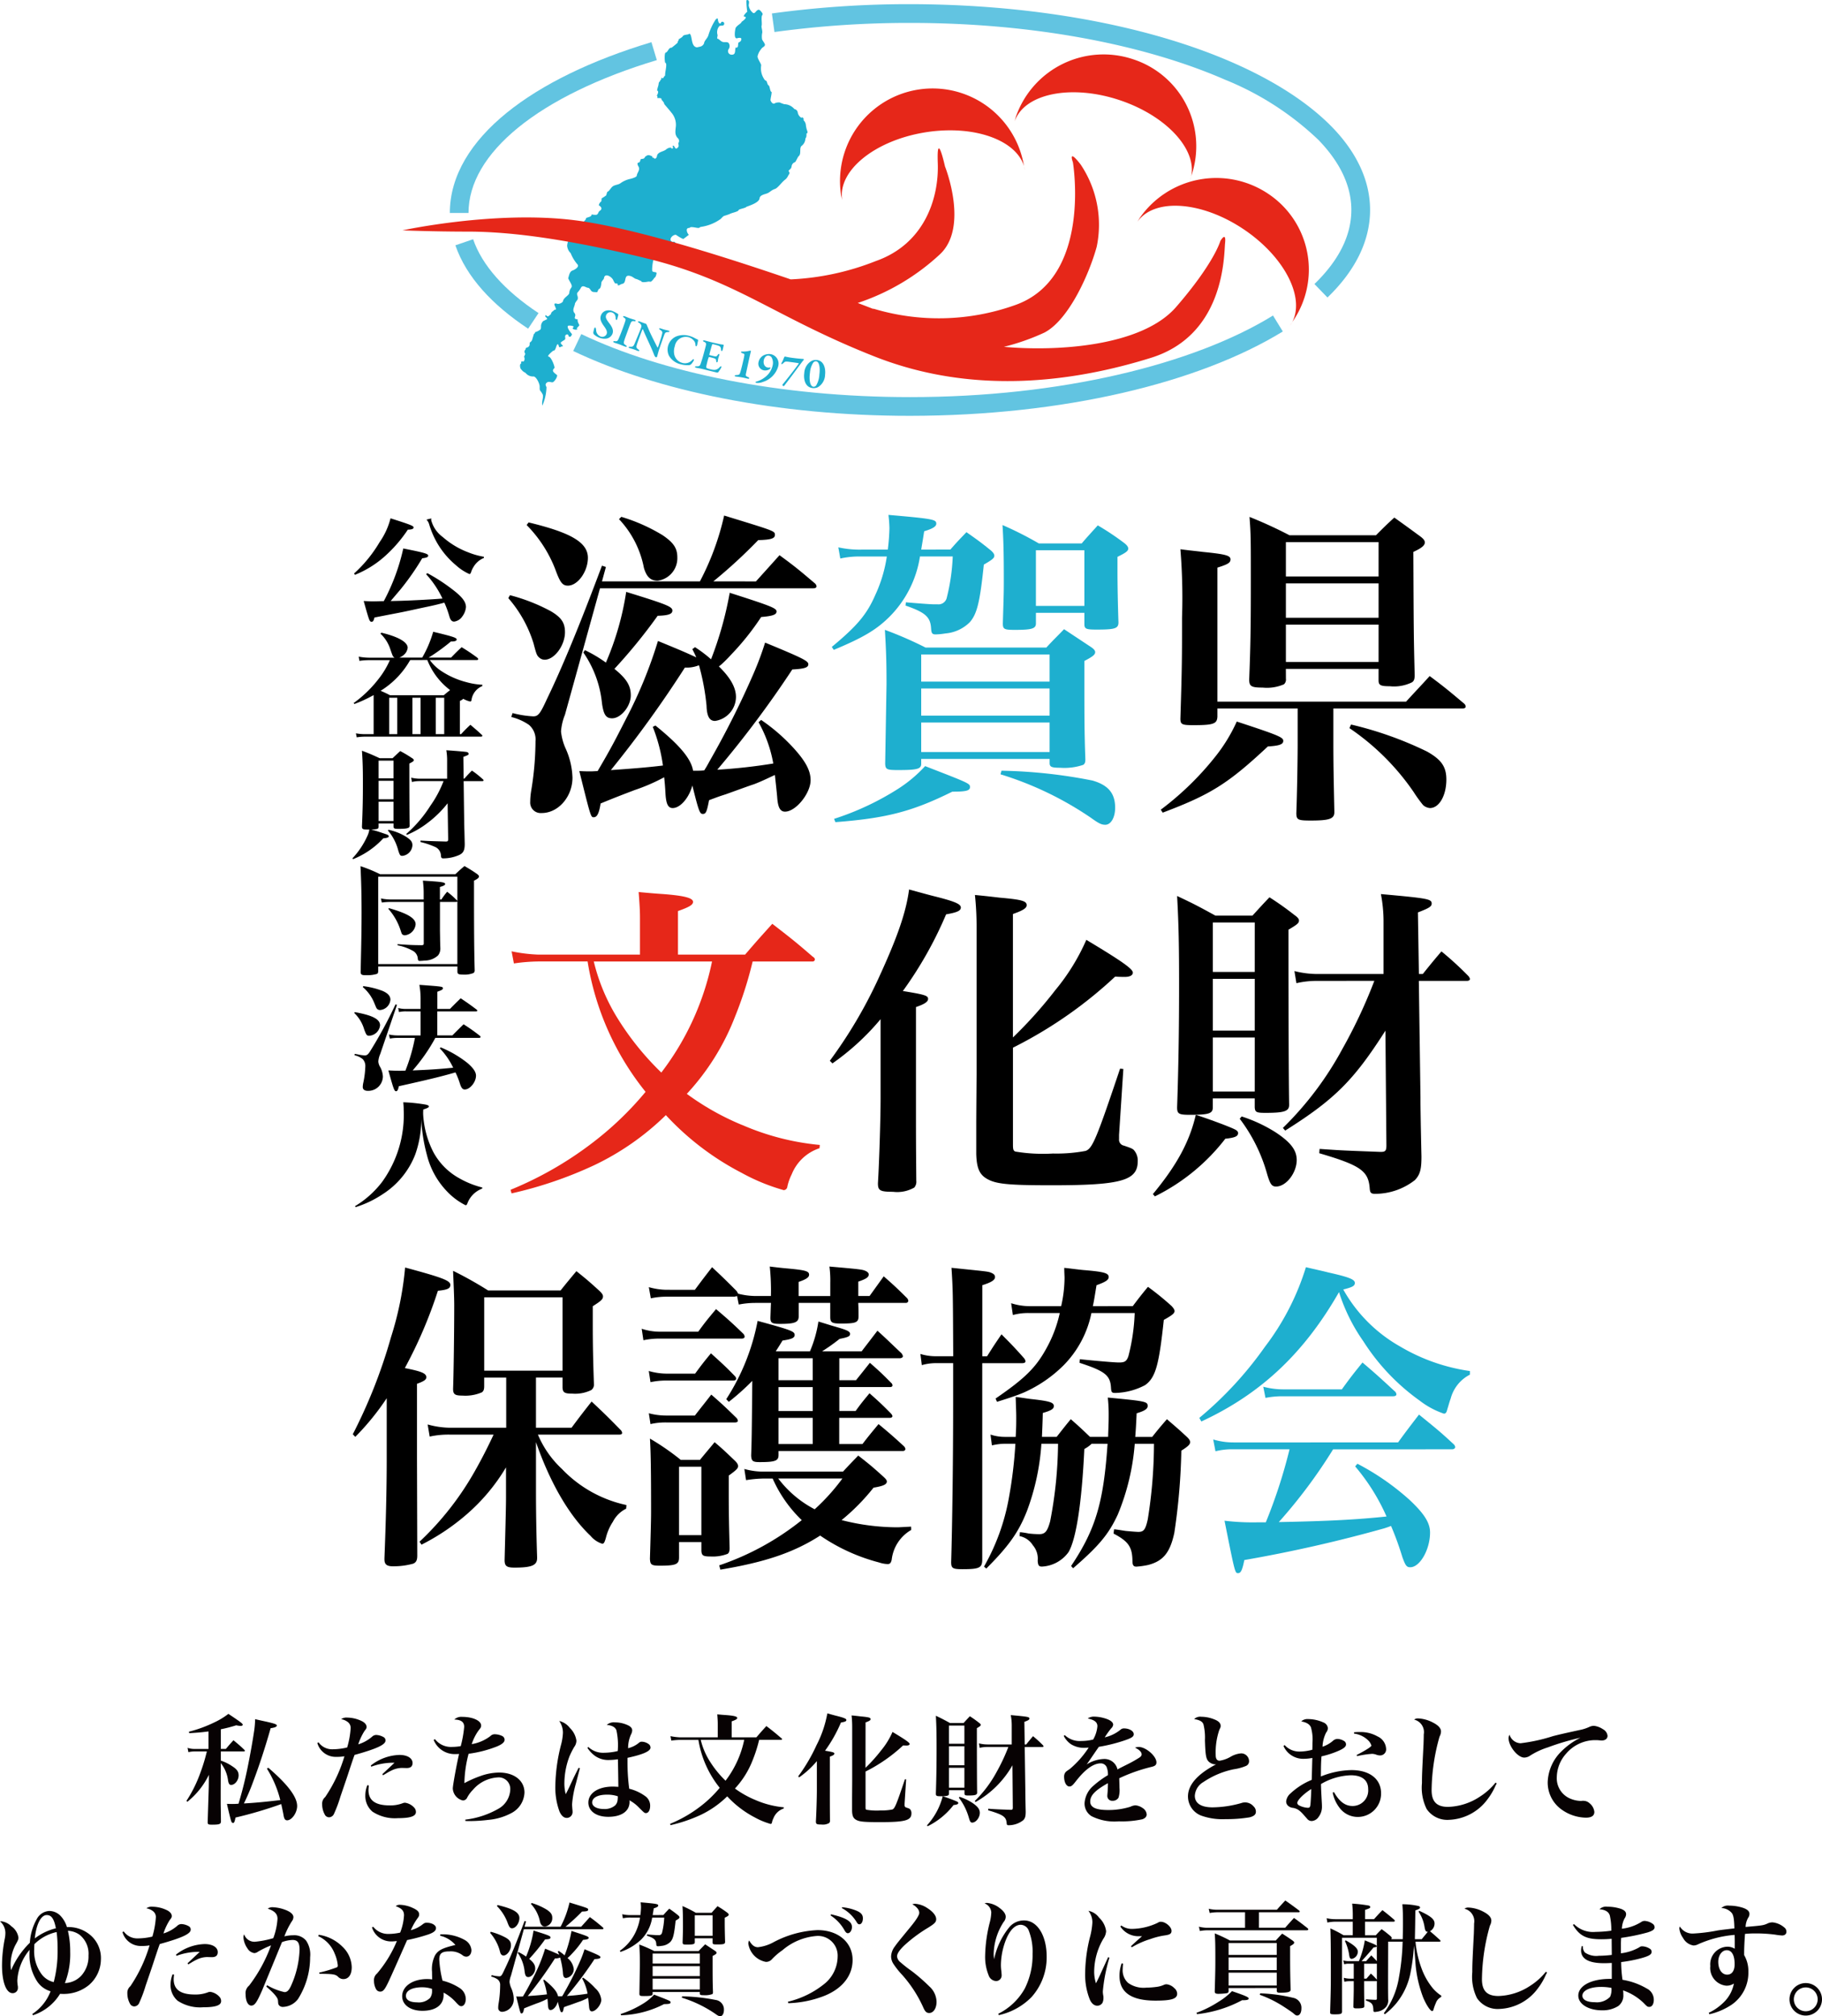 <?xml version="1.0" encoding="UTF-8"?> <svg xmlns="http://www.w3.org/2000/svg" xmlns:xlink="http://www.w3.org/1999/xlink" width="211.962" height="234.537" viewBox="0 0 211.962 234.537"><defs><clipPath id="clip-path"><rect id="長方形_6258" data-name="長方形 6258" width="130" height="182.996" fill="none"></rect></clipPath><clipPath id="clip-path-2"><rect id="長方形_6459" data-name="長方形 6459" width="211.962" height="35.224" transform="translate(0 0)" fill="none"></rect></clipPath></defs><g id="lg_sb_sp" transform="translate(-83 -30)"><g id="グループ_14470" data-name="グループ 14470" transform="translate(124 30)" clip-path="url(#clip-path)"><path id="パス_13886" data-name="パス 13886" d="M39.231,47.257a.21.21,0,0,1,.027.119c-.024.062-.115.452-.123.471-.027.072-.06.115-.09.1a.19.19,0,0,1-.1-.17.849.849,0,0,0-.079-.419.607.607,0,0,0-.336-.282.541.541,0,0,0-.688.309c-.112.282.039.519.375.961.463.59.466.94.352,1.234a.922.922,0,0,1-.717.54,1.609,1.609,0,0,1-.769-.094,2.024,2.024,0,0,1-.665-.4.428.428,0,0,1-.072-.19,2.836,2.836,0,0,1,.129-.543c.014-.034.1-.079.12-.069s.071.16.084.338a.827.827,0,0,0,.51.708.552.552,0,0,0,.709-.281c.081-.2.05-.432-.288-.894-.373-.513-.532-.883-.36-1.308a.894.894,0,0,1,.544-.511,1.218,1.218,0,0,1,.857.066,3.815,3.815,0,0,1,.579.313" transform="translate(-8.327 -10.729)" fill="#1eafcf"></path><path id="パス_13887" data-name="パス 13887" d="M40.746,48.34c.071-.238.1-.311-.122-.455-.106-.072-.123-.116-.11-.15s.093-.042.182-.012c.14.052.39.158.55.216.241.085.419.13.591.19.082.03.145.072.127.121s-.1.059-.187.045a.29.29,0,0,0-.377.2c-.059.116-.123.283-.428,1.117-.216.585-.288.794-.331.944-.086.291-.079.362.179.533.084.052.123.1.1.152s-.119.028-.18.008c-.2-.072-.538-.221-.752-.293-.147-.052-.3-.093-.49-.161-.121-.043-.143-.09-.125-.138s.072-.051.187-.035c.252.031.327-.058.415-.262.085-.178.284-.671.437-1.082.092-.246.278-.749.33-.937" transform="translate(-9.02 -10.929)" fill="#1eafcf"></path><path id="パス_13888" data-name="パス 13888" d="M42.945,48.5c.109.038.493.187.745.272.025.007.078.079.088.1.045.113.133.31.26.611.143.373.808,1.679.993,2.037.018.031.052-.006.056-.016.073-.134.237-.693.369-1.107a5.386,5.386,0,0,0,.137-.535c.022-.1.006-.23-.225-.369-.092-.056-.148-.106-.129-.165.01-.035.073-.042.164-.014.125.039.239.079.339.109.241.073.455.11.587.15.086.025.112.065.1.1s-.058.063-.156.061c-.288.007-.341.087-.429.277-.069.172-.5,1.405-.639,1.822-.066.206-.177.647-.22.775a.118.118,0,0,1-.113.067c-.109-.032-.192-.2-.218-.271-.058-.153-.119-.3-.2-.5-.3-.712-.838-1.818-1.105-2.477-.014-.038-.057-.009-.062.006-.056.127-.1.237-.243.621-.241.675-.383,1.041-.442,1.287-.035.163-.009.264.21.419.1.065.122.11.111.14-.019.053-.1.05-.2.017-.149-.049-.259-.107-.439-.167-.112-.038-.4-.12-.49-.15-.071-.024-.124-.07-.109-.108s.088-.053.144-.049c.259.011.4.013.542-.347.221-.534.614-1.447.735-1.8.067-.194.072-.258.065-.284a.553.553,0,0,0-.3-.362c-.051-.028-.111-.093-.1-.126s.085-.052.173-.022" transform="translate(-9.55 -11.108)" fill="#1eafcf"></path><path id="パス_13889" data-name="パス 13889" d="M50.711,50.91a3.3,3.3,0,0,0,.349.17c.036.01.061.079.042.154-.033.141-.07.317-.1.464-.024.106-.083.183-.14.167-.025-.007-.056-.077-.061-.159a.767.767,0,0,0-.119-.409A1.243,1.243,0,0,0,50,50.81a1.294,1.294,0,0,0-1.6,1.046,1.891,1.891,0,0,0-.078.885,1.3,1.3,0,0,0,.95,1.058,1.119,1.119,0,0,0,1.133-.314c.094-.093.144-.128.186-.118.058.015.022.145-.01.194a2.237,2.237,0,0,1-.281.393.456.456,0,0,1-.235.109,3.011,3.011,0,0,1-.968-.1,2.141,2.141,0,0,1-1.369-.986,1.618,1.618,0,0,1-.087-1.233,1.673,1.673,0,0,1,.924-1.022,2.351,2.351,0,0,1,1.5-.068,3.087,3.087,0,0,1,.643.254" transform="translate(-10.896 -11.585)" fill="#1eafcf"></path><path id="パス_13890" data-name="パス 13890" d="M54.52,51.789a4.212,4.212,0,0,0,.466.072c.022,0,.05.042.047.079-.016.091-.1.436-.124.538-.016.07-.069.133-.117.122s-.071-.095-.069-.146c0-.3-.128-.4-.243-.452a5.454,5.454,0,0,0-.717-.2c-.02-.005-.066.006-.1.124s-.234.815-.3,1.092a.062.062,0,0,0,.039.062l.422.1c.374.086.369.063.524-.134.05-.069.1-.116.148-.1s.037.1.019.152c-.045.139-.079.226-.107.342-.033.134-.043.217-.064.345-.017.091-.064.143-.107.134s-.07-.079-.072-.132c-.014-.236-.074-.286-.275-.348-.166-.053-.362-.1-.525-.137a.15.15,0,0,0-.084.045,6.622,6.622,0,0,0-.194.692,3.767,3.767,0,0,0-.088.414.19.19,0,0,0,.086.146,2.755,2.755,0,0,0,.426.131,1.736,1.736,0,0,0,.5.066.864.864,0,0,0,.518-.278c.107-.114.167-.149.21-.14s.022.116.006.155a4.061,4.061,0,0,1-.349.537.2.2,0,0,1-.146.037c-.059-.011-1.38-.335-1.778-.435-.358-.086-.422-.076-.614-.123-.1-.025-.177-.06-.163-.109s.091-.062.187-.059c.287.006.371-.026.466-.291.073-.206.2-.577.368-1.2.157-.589.222-.818.249-.964.037-.183.022-.292-.19-.386-.1-.046-.155-.081-.142-.13s.107-.053.18-.036c.242.06.663.177.932.239s.519.119.779.177" transform="translate(-11.843 -11.768)" fill="#1eafcf"></path><path id="パス_13891" data-name="パス 13891" d="M57.9,55.751c.325-.01.352-.079.416-.262.056-.143.23-.792.379-1.473a5.7,5.7,0,0,0,.121-.614.128.128,0,0,0-.056-.119c-.086-.043-.19-.074-.23-.091-.07-.03-.114-.082-.106-.122s.078-.053.133-.052a3.249,3.249,0,0,0,.717-.059.975.975,0,0,1,.261-.041c.022,0,.043.029.038.059-.012.056-.069.281-.152.65s-.269,1.247-.4,1.85c-.075.338-.091.382.253.527.056.026.119.08.106.136-.008.039-.1.045-.162.035-.086-.016-.389-.092-.6-.133-.414-.077-.741-.109-.8-.12-.076-.015-.143-.049-.132-.094s.079-.069.211-.076" transform="translate(-13.216 -12.123)" fill="#1eafcf"></path><path id="パス_13892" data-name="パス 13892" d="M63.471,54.841a2.644,2.644,0,0,1-1.758,1.819,1.684,1.684,0,0,1-.779.123c-.037-.006-.12-.046-.11-.1a.073.073,0,0,1,.048-.039,2.919,2.919,0,0,0,1.069-.533,2.323,2.323,0,0,0,.875-1.345,1.284,1.284,0,0,0-.15-1,.621.621,0,0,0-.3-.161c-.315-.051-.525.271-.576.53-.084.436.089.806.5.87a.7.7,0,0,0,.227-.016.041.041,0,0,1,.052.045.233.233,0,0,1-.045.092.435.435,0,0,1-.126.1.969.969,0,0,1-.557.1.781.781,0,0,1-.654-.993,1.139,1.139,0,0,1,.789-.843,1.46,1.46,0,0,1,.6-.056,1.119,1.119,0,0,1,.894,1.4" transform="translate(-13.935 -12.24)" fill="#1eafcf"></path><path id="パス_13893" data-name="パス 13893" d="M67.027,54.065l.24.017a.093.093,0,0,1,.079.066.067.067,0,0,1-.024.053c-.16.17-.97,1.3-1.475,1.969-.4.533-.716.934-.764,1.006a.129.129,0,0,1-.095.06c-.045-.006-.153-.077-.143-.123a.649.649,0,0,1,.13-.19c.685-.848,1.267-1.588,1.773-2.293.014-.019,0-.047-.008-.047-.135-.034-.439-.079-1.112-.167a1.771,1.771,0,0,0-.389-.022c-.084,0-.178.07-.332.222a.225.225,0,0,1-.14.069c-.043-.007-.043-.038-.038-.074a.363.363,0,0,1,.076-.151,4.644,4.644,0,0,0,.238-.551.324.324,0,0,1,.089-.108.1.1,0,0,1,.064.009,8.644,8.644,0,0,0,.977.165c.352.049.706.076.854.089" transform="translate(-14.829 -12.326)" fill="#1eafcf"></path><path id="パス_13894" data-name="パス 13894" d="M70.6,56.022a1.727,1.727,0,0,1-.853,1.472,1.152,1.152,0,0,1-.586.095c-.953-.1-1.07-1.149-.98-1.757a1.7,1.7,0,0,1,.894-1.427,1.134,1.134,0,0,1,.549-.087c.9.086,1.051,1.1.976,1.7m-1.393-1.365a2.489,2.489,0,0,0-.363,1.126c-.116.814-.015,1.611.408,1.653a.376.376,0,0,0,.321-.167,2.778,2.778,0,0,0,.364-1.249c.118-.893-.062-1.33-.19-1.447a.3.3,0,0,0-.214-.1.376.376,0,0,0-.325.187" transform="translate(-15.615 -12.443)" fill="#1eafcf"></path><path id="パス_13895" data-name="パス 13895" d="M53.166,23.057c-.049.5-1.073.827-1.528,1-.126.167-.826.241-.91.375-.02.2-.819.321-1.039.463a6.614,6.614,0,0,1-.653.218c-.182.091-.312.293-.445.392a5.2,5.2,0,0,1-2.219.882c-.3.056-.082.158-.468.119-.151-.015-.854-.194-.874.013-.626-.062-.214.773-.078.787-.06.035-.591.469-.6.437.035.232-.918-.426-.919-.426-.348-.034-.87.479-.5.782.172.109.35-.1.436.174.1.33-.187.053-.274.19-.078.786-.818-.345-1.308.056-.079.066-.479.73-.413.723-.236.023-.232.407-.254.614-.356-.158-.478,1.387-.45,1.546-.034.348.422.17.512.347-.019.188-.106.537-.274.575.043-.008-.19.281-.222.308-.219.18-.1.151-.4.123-.086-.011-.835.2-.893-.057,0,.012-.491-.229-.542-.235-.21-.02-.421-.263-.686-.344-.924-.28-.348.847-1.037.915-.095.01-.516.354-.481.012.015-.15-.312.01-.352-.16-.007-.031-.108-.17-.14-.261-.15-.421-1.023-.956-1.095-.238-.008.076-.283.348-.294.467-.023.236-.064.719-.294.771-.059.014-.167.341-.216.371-.342-.034-.562.029-.728-.23-.072-.113-.193-.294-.344-.292-.194,0-.577-.365-.792-.022a2.638,2.638,0,0,1-.355.517c-.282.289.1.459-.052.894a2.581,2.581,0,0,0-.291.418c-.04.409-.373.759-.062,1.136s-.328.663.375.732c-.077.251.187.617.182.665.034.113-.5.446-.2.477-.163.134-.05,0-.206.072-.718-.126-.119-.305-.279-.4a1.054,1.054,0,0,0-.611-.071c-.211.171.254.742.443.971-.011.1-.134.429-.374.27-.077-.343-.267-.231-.384-.136-.106.238.072.392-.092.527-.095.078-.345.2-.384.271-.307.134.488.545.048.5-.14-.013.025.113-.316.079-.01-.011-.094-.578-.268-.2-.1.206-.156.644-.409.621-.012.008-.845.661-.513.693.317.1.683,1.119.665,1.309-.287.3-.272.416.284.826.113.139-.285.8-.513.85-.13.03-.449-.144-.664.031-.3.246-.031.458-.042.559a5.648,5.648,0,0,1-.487,2.125c-.094-.533.175-.958.042-1.309a2.235,2.235,0,0,0-.257-.4c-.17-.178-.025-.476-.142-.779-.053-.23-.358-.877-.654-.907a1.1,1.1,0,0,1-.957-.436c.04.048-.261-.137-.228-.134-.059-.005-.271-.264-.315-.324-.08-.109-.14-.56.029-.6.01-.014.022-.028.034-.041-.046-.2.032-.269.237-.194.177-.093.175-.425.087-.567.079-.187.19-.321.093-.438-.151-.185.1-.46.1-.421-.034-.169.069-.191.241-.241.27-.176.2-.279.231-.574.083.037.272-.254.275-.271.008-.093.217-.688.19-.682.065-.059.177-.129.147-.227a1.887,1.887,0,0,0,.431-.18c.214-.159.246-.082.267-.444A.842.842,0,0,1,28,37.344c-.015.012.451-.224.436-.2.028-.276-.233-.153-.2-.466.342.034.1.109.235.123.2.019.277-.179.424-.256.03-.3.214-.285.4-.508.442.044-.119-.549.022-.7.074-.078.305.007.385.018a.83.83,0,0,0,.579-.266c.049-.478.712-.7.742-1.013.049-.5.27-.56.291-.764.022-.227-.275-.6-.416-.941.12-.395.17-.8.542-.918.209-.068.81-.42.527-.707a4.521,4.521,0,0,1-.78-1.3,1.321,1.321,0,0,1-.411-.864,2.014,2.014,0,0,1,.174-.671c.022-.217.231-.774.442-.864a1.035,1.035,0,0,1,.416-.751c.331-.093.681.012.7-.176.033-.334.439-.422.472-.747.134-.111.683-.131.638-.434a1.97,1.97,0,0,0,.541.052c.257-.057.21-.328.4-.456.34-.219.223-.453-.1-.654a.735.735,0,0,1,.3-.466l.033-.345a4.09,4.09,0,0,0,.531-.345,2.564,2.564,0,0,1,.142-.433c.17.017.4-.467.621-.617.278-.187.652-.183.879-.351a3.082,3.082,0,0,1,1.089-.5c.14-.025.8-.2.822-.381.038-.383.416-.626.205-1.073,0,.027-.267-.426,0-.453.153-.015.214-.222.229-.367.149-.139.409.029.526-.3.352-.288.456-.231.85-.054-.018.05-.008.121.035.141.247.025.12.1.243.116.23.023.278-.351.283-.412.2-.393.685-.394,1.011-.628a.9.9,0,0,1,.574-.248c.2.244.341.058.208-.187.249-.2.233.538.573.224.244-.225.085-.351.1-.553a.429.429,0,0,0,0-.516c-.406-.385-.368-.732-.3-1.334a2.158,2.158,0,0,0-.511-1.7c-.057-.093-.685-.817-.822-.984-.066-.345-.32-.4-.342-.624-.012-.12-.389-.062-.479-.1.012-.127.072-.24-.075-.256.1-.079.308-.565.058-.591.035-.357.15-.5.179-.8s.166-.172.194-.453a.071.071,0,0,0,.1-.039c.049-.486.109.038.271-.221.168-.377.173.04.2-.527.008-.162.25-1.166.018-1.19-.085-.008-.143-1.152.036-1.194.267-.059.336-.605.685-.57a8.779,8.779,0,0,0,.7-.577c.031-.308.11-.106.143-.433.047.021.423-.263.422-.256.1-.328.765-.2.782-.369.414.041.134,1.514.9,1.591A4.378,4.378,0,0,0,46.34,5.4a.647.647,0,0,0,.365-.362c.031-.318.394-.57.5-.929a7.183,7.183,0,0,1,.866-1.865c.139.013-.086-.109.255-.073-.062.172.151.8.351.48.019-.2.4-.14.373.111-.034.332-.349.156-.56.268a1.094,1.094,0,0,0-.205,1.072c.014-.089-.082.367-.039.395.235.022.4.367.718.4.172.015.5-.045.618.132a.63.63,0,0,1,.006.653.416.416,0,0,0,.257.678c.384.038.461-.154.482-.513.035-.587.109-.107.309-.423a2.587,2.587,0,0,0,.042-.434c.118-.1.255-.14.309-.244.234-.493-.338-.323-.475-.287-.382.035-.194-1.052-.131-1.217.186-.322.67-.511.688-.7.025-.021.843-.562.309-.614-.221-.022.316-.564.354-.56a8.764,8.764,0,0,1-.1-1.2c-.014-.165.063-.207.229-.124.184.222-.04.506.075.75a1.248,1.248,0,0,0,.385.636c.205.249.4-.072.416-.092.273-.271.372-.286.638.039.288.352.062.307.038.556-.043.437.037.641,0,1.042-.071.058.027.383.036.484a1.657,1.657,0,0,1,.032.318,2.091,2.091,0,0,0-.027.792c.016.115.348.5.334.641-.023.234-.293.264-.419.472a2.076,2.076,0,0,0-.436.839c-.051.267.4.86.42,1.066a2.239,2.239,0,0,0,.35,1.62c.029.113.216.17.284.252.093.258.093.4.272.513.088.107.139.7.278.71.106.011-.123.83-.1.982.019.109.261.548.514.34a1.151,1.151,0,0,1,.554-.084,4.016,4.016,0,0,0,.533.2,1.58,1.58,0,0,1,1.179.57.455.455,0,0,1,.384.385.881.881,0,0,0,.364.584c.146.119.091-.041.2-.032.057.251.152-.028.113.359a.893.893,0,0,1,.276.611,3.1,3.1,0,0,0,.188.725c-.034.342-.109.1-.123.237a1.37,1.37,0,0,1-.044.444c-.056-.013-.034.087-.081.121a1.12,1.12,0,0,1-.41.823c-.348.218-.029.938-.362,1.211-.123.1-.3.564-.422.7a.574.574,0,0,0-.41.483c-.042.3-.148.279-.356.533-.006.064.205.189.056.4s-.179.412-.465.63c-.382.289-.745.85-1.116,1.057-.513.163-.619.407-1,.547-.276.1-.809.187-.846.562" transform="translate(-5.798 0)" fill="#1eafcf"></path><path id="パス_13896" data-name="パス 13896" d="M73.707,25.808a10.772,10.772,0,0,1,21.26-3.484l.124.541c-.567-3.387-5.787-5.353-11.655-4.391s-10.171,4.489-9.6,7.875Z" transform="translate(-16.853 -3.07)" fill="#e62719"></path><path id="パス_13897" data-name="パス 13897" d="M102.7,33.157s-.693,2.543-5.142,7.679c-3.982,4.6-13.859,5.2-20.039,4.641a26.138,26.138,0,0,0,4.713-1.657c2.817-1.467,5.19-6.75,6.081-9.98a12.583,12.583,0,0,0-1.879-9.587c-1.532-1.957-.89-.244-.89-.244s2.273,13.5-6.774,16.631a26.4,26.4,0,0,1-16.456.392l.021.044q-.91-.353-1.824-.7a26.08,26.08,0,0,0,9.56-5.658c3.41-3.18.593-10.224.593-10.224s-.988-4.451-.84-.391S68.3,33.5,62.616,35.5a30.512,30.512,0,0,1-9.9,2.132c-7.377-2.526-18.185-6-25.1-6.876-9.295-1.175-20.072,1.173-20.072,1.173s3.659.146,7.565.146,10.035.489,20.715,3.081,14.88,6.8,26.647,11.446,23.576,2.838,32.178.148,8.456-11.936,8.6-13.354-.543-.244-.543-.244" transform="translate(-1.728 -5.132)" fill="#e62719"></path><path id="パス_13898" data-name="パス 13898" d="M100.071,15.482a10.8,10.8,0,0,1,13.656-6.7A10.639,10.639,0,0,1,120.5,22.3l-.148.535c1.109-3.253-2.565-7.416-8.205-9.3s-11.112-.769-12.22,2.484Z" transform="translate(-22.893 -1.884)" fill="#e62719"></path><path id="パス_13899" data-name="パス 13899" d="M118.736,31.5a10.848,10.848,0,0,1,14.981-2.773,10.594,10.594,0,0,1,2.8,14.824l-.289.476c1.96-2.833-.432-7.827-5.342-11.155s-10.482-3.729-12.442-.9Z" transform="translate(-27.137 -6.155)" fill="#e62719"></path><path id="パス_13900" data-name="パス 13900" d="M33.319,51.739l.937-1.967c9.385,4.476,23.05,7.334,38.242,7.33,17.509.009,33-3.8,42.231-9.49h0l1.141,1.856c-9.77,5.994-25.543,9.8-43.373,9.813-15.468,0-29.387-2.881-39.18-7.542" transform="translate(-7.634 -10.908)" fill="#62c4e1"></path><path id="パス_13901" data-name="パス 13901" d="M126.418,33.184c2.832-2.737,4.292-5.638,4.292-8.612,0-2.8-1.3-5.536-3.814-8.138A34.286,34.286,0,0,0,116.005,9.41c-9.3-4.059-22.29-6.606-36.638-6.6A114.958,114.958,0,0,0,63.6,3.87L63.3,1.71A117.165,117.165,0,0,1,79.367.628c21.915.03,40.712,5.719,49.094,14.29,2.787,2.866,4.43,6.149,4.429,9.655,0,3.724-1.849,7.187-4.957,10.18ZM63.6,3.87h0Z" transform="translate(-14.502 -0.144)" fill="#62c4e1"></path><path id="パス_13902" data-name="パス 13902" d="M14.7,26.23c0-4.348,2.5-8.311,6.6-11.639s9.9-6.134,16.852-8.227l.628,2.088c-6.753,2.029-12.308,4.743-16.106,7.831s-5.8,6.487-5.8,9.947Z" transform="translate(-3.369 -1.458)" fill="#62c4e1"></path><path id="パス_13903" data-name="パス 13903" d="M15.536,36.808,17.6,36.1c1.028,3.013,3.646,5.972,7.608,8.592L24,46.507c-4.206-2.786-7.2-6.034-8.465-9.7" transform="translate(-3.559 -8.271)" fill="#62c4e1"></path><path id="パス_13904" data-name="パス 13904" d="M52.635,101.838a15.291,15.291,0,0,1,1.714,4.8,63.971,63.971,0,0,1-6.516.724A120.541,120.541,0,0,0,56.56,95.7c1.448-.077,1.867-.231,1.867-.61s-.686-.724-5.03-2.515a36.4,36.4,0,0,1-1.334,3.582A103.72,103.72,0,0,1,47,106.259c-.419.762-.419.762-.686,1.181a6.81,6.81,0,0,1-.762.038h-.533c-.231-1.41-1.6-3.01-4.383-5.258l-.308.154a19.263,19.263,0,0,1,1.183,4.5c-1.867.231-3.887.381-6.059.533a131.477,131.477,0,0,0,8.615-11.93,3.8,3.8,0,0,0,1.639-.267,27.205,27.205,0,0,1,.877,4.687c.038,1.257.343,1.791.991,1.791A2.842,2.842,0,0,0,50.007,98.9c0-1.067-.61-2.21-1.981-3.546a1.481,1.481,0,0,1,.231-.19,15.809,15.809,0,0,0,1.181-1.181,30.292,30.292,0,0,0,3.5-4.384c1.334-.114,1.791-.267,1.791-.648s-.686-.648-5.449-2.172a41.235,41.235,0,0,1-2.172,7.739,14.763,14.763,0,0,0-1.867-1.41l-.308.231c.231.457.343.686.457.953-1.486-.686-2.324-1.029-4.458-1.906a52.482,52.482,0,0,1-3.7,9.031c-1.3,2.553-1.791,3.506-3.315,6.1-.61.038-.686.038-.876.038-.308,0-.686,0-1.257-.038,1.334,5.373,1.334,5.373,1.677,5.373.381,0,.61-.419.8-1.6,1.753-.724,2.667-1.067,3.963-1.563a21.685,21.685,0,0,0,3.431-1.488c.077.724.114,1.181.154,1.943.077,1.181.308,1.639.838,1.639.876,0,1.906-1.181,2.286-2.63.762,3.084.877,3.315,1.22,3.315s.457-.19.724-1.6c1.029-.381,1.1-.419,1.943-.686,2.744-.991,2.744-.991,3.315-1.181.877-.343,1.181-.5,2.4-1.067.114,1.067.19,1.714.267,2.553.077,1.22.343,1.714.914,1.714,1.257,0,2.973-2.134,2.973-3.658,0-1.1-.571-2.172-1.906-3.658a21.474,21.474,0,0,0-3.849-3.353ZM47.376,85.453a59.963,59.963,0,0,0,5.22-4.8c1.486-.038,1.943-.19,1.943-.61,0-.457-.077-.457-5.907-2.248a30.782,30.782,0,0,1-2.82,7.66H34.42l.457-1.677-.457-.154c-2.553,6.821-4.611,11.813-6.4,15.509-.8,1.753-1.029,2.02-1.6,2.02a11.715,11.715,0,0,1-2.4-.381l-.154.457a6.233,6.233,0,0,1,2.058.914,2.234,2.234,0,0,1,.762,1.906,35.519,35.519,0,0,1-.5,5.752,8.2,8.2,0,0,0-.114,1.3,1.212,1.212,0,0,0,1.118,1.3,1.187,1.187,0,0,0,.216,0c1.943,0,3.582-1.906,3.582-4.116a8.865,8.865,0,0,0-.762-3.315,6.438,6.438,0,0,1-.571-2.058,6.417,6.417,0,0,1,.457-1.943l4.077-14.709H58.961c.267,0,.419-.077.419-.231a.514.514,0,0,0-.19-.343c-1.753-1.486-2.286-1.943-4.116-3.277-1.3,1.448-1.3,1.448-2.744,3.048ZM32.248,93.721a12.529,12.529,0,0,1,2.172,5.907c.19,1.334.457,1.753,1.181,1.753,1.029,0,2.172-1.41,2.172-2.667,0-1.143-.5-1.943-1.906-3.084a62.988,62.988,0,0,0,5.03-6.173c1.22-.038,1.714-.19,1.714-.61,0-.457-.686-.724-5.373-2.172A33.253,33.253,0,0,1,34.876,94.9a15.74,15.74,0,0,0-2.437-1.446ZM25.656,78.9a15.012,15.012,0,0,1,3.315,5.106c.571,1.563.838,1.943,1.486,1.943,1.143,0,2.324-1.639,2.324-3.238,0-1.791-1.981-2.934-6.9-4.116Zm-2.134,8.5a14.493,14.493,0,0,1,2.934,5.258c.343,1.3.381,1.41.686,1.677a.935.935,0,0,0,.61.231c1.143,0,2.363-1.677,2.363-3.2,0-1.1-.419-1.714-1.639-2.439a21.188,21.188,0,0,0-4.763-1.867ZM36.4,78.213a11.373,11.373,0,0,1,2.9,5.678c.308,1.029.762,1.486,1.6,1.486a2.641,2.641,0,0,0,2.286-2.706c0-1.067-.419-1.714-1.714-2.591a20.514,20.514,0,0,0-4.8-2.134Zm78.952,22.028v4.077c0,2.02-.077,6.135-.154,8.078,0,.8.19.877,1.677.877,2.134,0,2.744-.19,2.744-.953v-.154c-.077-3.734-.114-5.335-.114-7.85v-4.075H134.52c.231,0,.381-.077.381-.231a.514.514,0,0,0-.19-.343c-1.677-1.41-2.21-1.867-4-3.2-1.143,1.257-1.524,1.639-2.744,2.973H106.015V83.852c1.22-.381,1.524-.571,1.524-.953,0-.457-.571-.61-3.238-.876-.571-.077-1.448-.154-2.591-.308a69.262,69.262,0,0,1,.19,7.964c0,4.611,0,5.64-.19,11.737,0,.686.19.762,1.524.762,2.324,0,2.744-.154,2.781-.991v-.947Zm-1.371-4.611h10.784v1.334c0,.571.231.686,1.3.686a4.755,4.755,0,0,0,2.591-.457c.231-.154.308-.381.308-.839-.114-4.687-.114-5.03-.154-14.328.991-.457,1.334-.762,1.334-1.1,0-.231-.154-.419-.5-.686-1.3-.953-1.714-1.257-3.049-2.21-.953.876-1.22,1.143-2.134,2.058H114.4a51.08,51.08,0,0,0-4.649-2.134c.154,2.1.154,2.439.154,7.507,0,5.373-.038,7.507-.19,11.394,0,.8.231.953,1.563.953a4.977,4.977,0,0,0,2.477-.381.735.735,0,0,0,.231-.648Zm10.784-10.746H113.983v-4h10.784Zm0,4.8H113.983v-4h10.784Zm0,5.144H113.983V90.485h10.784ZM99.655,112.355c5.564-2.1,7.583-3.353,12.232-7.7,1.3-.077,1.791-.231,1.791-.648s-.533-.648-5.411-2.248a19.14,19.14,0,0,1-2.553,4.154,34.5,34.5,0,0,1-6.287,6.1Zm21.721-9.831a28.222,28.222,0,0,1,7.468,7.43,16.208,16.208,0,0,0,1.1,1.524,1.363,1.363,0,0,0,.8.343c1.067,0,1.906-1.448,1.906-3.315,0-1.486-.571-2.324-2.286-3.277a42.157,42.157,0,0,0-8.8-3.124Z" transform="translate(-5.389 -17.823)"></path><path id="パス_13905" data-name="パス 13905" d="M.243,84.636a15.6,15.6,0,0,0,2.981-3.66,8.45,8.45,0,0,0,1.264-2.763c2.357.749,2.684.884,2.684,1.062s-.218.245-.671.258a16.025,16.025,0,0,1-2.809,3.212A11.884,11.884,0,0,1,.352,84.786Zm2.373,5.117c-.079.368-.172.5-.344.5-.094,0-.172-.068-.25-.23-.109-.245-.359-1.116-.655-2.192.515.027.749.041,1.077.041.156,0,.156,0,1.263-.027a23.982,23.982,0,0,0,2.264-6.124c2.4.476,2.9.611,2.9.83,0,.177-.172.244-.7.313A29.8,29.8,0,0,1,5.69,86.432c-.078.1-.344.409-1.186,1.4.28,0,.28,0,.764-.013,1.062-.015,4.043-.163,5.26-.273a11.15,11.15,0,0,0-1.9-2.831l.141-.123a21.2,21.2,0,0,1,3.184,2.1c.921.735,1.311,1.28,1.311,1.851a2.14,2.14,0,0,1-.437,1.1,1.344,1.344,0,0,1-.936.585c-.266,0-.422-.163-.547-.571a11.955,11.955,0,0,0-.592-1.634c-.7.191-1.125.3-2.5.585-2.295.5-2.295.5-4.027.83ZM9.233,78.226a1.289,1.289,0,0,0-.015.2A3.565,3.565,0,0,0,10.576,80.4a9.567,9.567,0,0,0,2.949,1.769,8.662,8.662,0,0,0,1.826.517v.136a2.489,2.489,0,0,0-1.217,1.062,2.418,2.418,0,0,0-.281.613c-.063.15-.109.2-.188.2a5.837,5.837,0,0,1-1.56-1.021,9.716,9.716,0,0,1-2.233-2.668,10.278,10.278,0,0,1-.89-2.1,1.3,1.3,0,0,0-.312-.545Z" transform="translate(-0.056 -17.919)"></path><path id="パス_13906" data-name="パス 13906" d="M8.158,98.34a13.087,13.087,0,0,0,1.28-3.008c2.31.558,2.732.694,2.732.9,0,.15-.2.231-.562.231H11.5A23.154,23.154,0,0,1,8.907,98.34h2.606c.531-.545.688-.708,1.233-1.211a20.1,20.1,0,0,1,1.826,1.224.408.408,0,0,1,.109.163c0,.068-.093.109-.2.109H9.047a5.133,5.133,0,0,0,1.3,1.252,9.586,9.586,0,0,0,2.919,1.307,8.473,8.473,0,0,0,1.889.313v.15a2.065,2.065,0,0,0-1.264,1.633c-.015.109-.062.164-.156.164a3.014,3.014,0,0,1-.8-.313,1.2,1.2,0,0,1-.39.244v3.865h.14c.438-.476.577-.612,1.077-1.088.578.49.765.639,1.3,1.142.078.055.093.1.093.136,0,.068-.062.1-.171.1H1.571a6.338,6.338,0,0,0-1.03.081l-.094-.462a6.064,6.064,0,0,0,1.109.095h.952v-4.545a16.018,16.018,0,0,1-2.233,1.035l-.093-.109a13.794,13.794,0,0,0,2.888-2.79,9.853,9.853,0,0,0,1.327-2.2H2.086a8.454,8.454,0,0,0-1.233.082l-.079-.49a6.706,6.706,0,0,0,1.311.123H4.942c-.2-.136-.2-.136-.5-1.008A4.291,4.291,0,0,0,3.3,95.549l.109-.109c1.951.463,3.06,1.089,3.06,1.756a1.284,1.284,0,0,1-.437.816,1.731,1.731,0,0,1-.531.327Zm-1.4.285A9.954,9.954,0,0,1,3.32,102.2a11.7,11.7,0,0,1,1.092.517h6.259c.328-.286.422-.354.733-.6a8.129,8.129,0,0,1-2.653-3.5ZM4.319,107.24h.937v-4.232H4.319Zm2.7,0H7.97v-4.232H7.018Zm2.717,0h.983v-4.232H9.735Z" transform="translate(-0.042 -21.841)"></path><path id="パス_13907" data-name="パス 13907" d="M3.043,122.084c0,.271-.078.313-.859.354.609.163.609.163,1.7.53.25.082.343.15.343.245,0,.136-.171.2-.64.245A9.636,9.636,0,0,1,.078,125.88L0,125.786a9.447,9.447,0,0,0,1.717-2.559,2.617,2.617,0,0,0,.25-.789H1.795c-.592,0-.686-.055-.686-.354.094-2.246.109-3.334.109-5.049,0-1.525-.015-2.313-.109-3.77.89.34,1.17.463,2.061.871h1.5c.375-.354.5-.476.89-.83a14.314,14.314,0,0,1,1.327.789c.187.109.25.19.25.258,0,.123-.078.177-.516.409,0,3.988.016,6.383.032,7.185a.31.31,0,0,1-.062.231c-.11.123-.484.177-1.233.177-.484,0-.562-.04-.577-.271v-.355H3.043Zm1.733-7.663H3.043v2.056H4.776Zm-1.733,4.492H4.776v-2.15H3.043Zm0,2.531H4.776V119.2H3.043ZM4.2,122.465a6.429,6.429,0,0,1,2.028.8c.578.381.749.6.749,1.007a1.307,1.307,0,0,1-1.17,1.225c-.25,0-.3-.082-.484-.653a5.669,5.669,0,0,0-1.2-2.3ZM7.8,116.8a3.788,3.788,0,0,0-.874.1l-.093-.5a4.344,4.344,0,0,0,.983.122h3.2v-2.109a6.942,6.942,0,0,0-.094-1.2c.921.055,2.155.163,2.373.2.14.041.218.109.218.218s0,.123-.608.353l.031,2.532h.078c.391-.435.5-.557.89-.938a11.154,11.154,0,0,1,1.28,1.02.218.218,0,0,1,.078.123c0,.041-.078.082-.156.082H12.939l.062,4.75c0,.271,0,.271.031,1.2.016.695.016.708.032,1.347,0,.749-.156,1.062-.64,1.294a4.6,4.6,0,0,1-1.826.395c-.218,0-.265-.042-.3-.286a1.145,1.145,0,0,0-.718-1.062,9.455,9.455,0,0,0-1.67-.557l.015-.164c.968.055.968.055,2.9.109h.046c.219,0,.265-.055.265-.286l-.062-4.164a12.383,12.383,0,0,1-2.295,2.259,10.48,10.48,0,0,1-2.434,1.415l-.094-.095a14.781,14.781,0,0,0,2.81-3.28A12.932,12.932,0,0,0,10.6,116.8Z" transform="translate(0 -25.937)"></path><path id="パス_13908" data-name="パス 13908" d="M3.275,142.958c-.016.15-.046.231-.156.273a3.664,3.664,0,0,1-1.156.149h-.2c-.405,0-.53-.081-.53-.381.078-3.416.109-5.049.109-6.94,0-2.137-.048-3.73-.126-5.362a17.187,17.187,0,0,1,2.28.939h8.756c.453-.436.594-.558,1.062-.953.671.395.874.517,1.467.926.156.123.218.2.218.285,0,.15-.156.286-.577.49v.926c0,5.049.016,7.131.078,9.458a.42.42,0,0,1-.124.354,2.8,2.8,0,0,1-1.2.19c-.562,0-.687-.068-.687-.368v-.571H3.275Zm9.209-11.037H3.275v10.166h9.209v-7.28l-.124.054h-1.9v3.212c0,.408.016.8.016,1.169.015.558.015.586.03,1.021a1.285,1.285,0,0,1-.265.816,2.3,2.3,0,0,1-1.529.6c-.265.026-.468.041-.609.041s-.187-.041-.218-.245A1.122,1.122,0,0,0,7.4,140.6a5.771,5.771,0,0,0-1.872-.694v-.136c1.3.095,1.67.109,2.747.123.234,0,.3-.041.3-.2V134.86H4.836a6.953,6.953,0,0,0-1.139.069l-.109-.477a5.671,5.671,0,0,0,1.264.123H8.566v-.857a10.828,10.828,0,0,0-.093-1.334c2.263.136,2.59.19,2.59.395,0,.122-.172.217-.608.34v1.456h.172a7.771,7.771,0,0,1,.671-.9,9.159,9.159,0,0,1,1.124.994l.062.068Zm-7.96,3.661c2.154.612,3.106,1.17,3.106,1.878A1.421,1.421,0,0,1,6.4,138.739a.477.477,0,0,1-.311-.095c-.079-.082-.079-.082-.234-.558a6.933,6.933,0,0,0-1.4-2.423Z" transform="translate(-0.278 -29.94)"></path><path id="パス_13909" data-name="パス 13909" d="M.329,151.785c2.077.367,2.951.83,2.951,1.537a1.355,1.355,0,0,1-1.249,1.212c-.3,0-.344-.069-.594-.722a4.257,4.257,0,0,0-1.155-1.918Zm0,4.858c.172.027.313.055.391.068a4.35,4.35,0,0,0,.78.109c.234,0,.375-.1.577-.408a51.109,51.109,0,0,0,3-5.525l.172.054L3.295,156.67a2.632,2.632,0,0,0-.218.857,1.448,1.448,0,0,0,.156.544,2.56,2.56,0,0,1,.375,1.211,1.7,1.7,0,0,1-1.764,1.662c-.359,0-.577-.164-.577-.436a2.462,2.462,0,0,1,.047-.436,10.635,10.635,0,0,0,.249-1.933,1.165,1.165,0,0,0-.3-.884,2.276,2.276,0,0,0-.952-.449Zm1-7.879a9.518,9.518,0,0,1,2.248.558c.624.271.906.6.906,1.02a1.308,1.308,0,0,1-1.2,1.2.521.521,0,0,1-.313-.1c-.109-.1-.109-.1-.342-.666a4.819,4.819,0,0,0-1.358-1.906Zm10.365,5.729c.562-.571.749-.749,1.3-1.293a21.491,21.491,0,0,1,1.889,1.334c.062.069.094.109.094.15s-.078.1-.188.1H9.71a20.673,20.673,0,0,1-2.638,3.784c2.108-.083,3.013-.15,4.714-.313a8.522,8.522,0,0,0-1.56-2.259l.109-.109a12.8,12.8,0,0,1,3.137,1.837c.671.586.968,1.035.968,1.456,0,.749-.7,1.606-1.312,1.606-.249,0-.405-.191-.562-.695a8.964,8.964,0,0,0-.514-1.293c-1.639.477-3.107.831-6.587,1.607-.093.435-.172.584-.328.584-.2,0-.3-.284-.89-2.421.608.027.874.04,1.28.04.156,0,.2,0,.7-.013a20.378,20.378,0,0,0,1.108-3.811H5.293a4.659,4.659,0,0,0-.873.081l-.109-.476a4.534,4.534,0,0,0,.983.109h2.7V151.7H6.323a3.177,3.177,0,0,0-.842.082l-.094-.476a3.479,3.479,0,0,0,.936.109H7.993v-1.075a9.258,9.258,0,0,0-.14-1.728c2.732.2,2.732.2,2.732.408,0,.136-.094.19-.641.395v2h1.467c.547-.558.718-.722,1.249-1.239.812.545,1.062.722,1.826,1.294.078.068.109.109.109.15s-.063.081-.156.081h-4.5v2.791Z" transform="translate(-0.065 -34.049)"></path><path id="パス_13910" data-name="パス 13910" d="M15.181,176.376a2.934,2.934,0,0,0-1.733,1.755c-.046.123-.109.177-.2.177a7.731,7.731,0,0,1-2.076-1.524,9.351,9.351,0,0,1-2.42-4.328,19.506,19.506,0,0,1-.656-4.165,12.216,12.216,0,0,1-.7,4.11A9.584,9.584,0,0,1,3.6,177.029a12.223,12.223,0,0,1-3.138,1.5l-.078-.109A11.213,11.213,0,0,0,3.538,175.6a13.29,13.29,0,0,0,2.512-8.411c0-.313-.015-.462-.046-.857a19.787,19.787,0,0,1,2.622.273c.234.054.359.123.359.2,0,.123-.141.2-.655.368-.016.217-.016.395-.016.5a10.874,10.874,0,0,0,1.2,4.477,7.569,7.569,0,0,0,3.028,3.035,10.468,10.468,0,0,0,2.653,1.061Z" transform="translate(-0.088 -38.108)"></path><path id="パス_13911" data-name="パス 13911" d="M82.744,81.736c.114-.724.19-1.105.343-2.134,1.029-.308,1.41-.571,1.41-.877,0-.5-.343-.571-5.564-1.029a15.581,15.581,0,0,1,.114,1.563,23.98,23.98,0,0,1-.19,2.477H75.809A11.2,11.2,0,0,1,73.1,81.47l.231,1.3a10.325,10.325,0,0,1,2.477-.231h2.935a16.247,16.247,0,0,1-1.334,4.458c-.991,2.286-2.134,3.623-5.068,6.059l.231.343c3.469-1.448,4.992-2.363,6.516-3.887A12.654,12.654,0,0,0,82.6,82.534h3.811a23.061,23.061,0,0,1-.686,4.763.985.985,0,0,1-1.105.8h-.5c-.381,0-2.286-.154-3.161-.231l-.038.381c2.324.8,2.9,1.334,2.973,2.667.038.533.114.686.533.686a8.121,8.121,0,0,0,1.143-.114,4.538,4.538,0,0,0,2.82-1.3c.838-.953,1.181-2.286,1.639-6.707.991-.571,1.22-.762,1.22-1.029,0-.19-.114-.343-.343-.571-1.22-.991-1.6-1.257-2.9-2.172-.8.838-1.067,1.1-1.867,2.02Z" transform="translate(-16.575 -17.801)" fill="#1eafcf"></path><path id="パス_13912" data-name="パス 13912" d="M112.725,81.935c0-.154-.154-.381-.457-.61a30.991,30.991,0,0,0-3.084-2.058c-.61.686-1.257,1.372-1.867,2.1h-4.992A40,40,0,0,0,98.1,79.23c.114,1.714.154,3.392.154,6.211,0,1.524,0,1.524-.114,5.22,0,.686.154.762,1.41.762,2.02,0,2.439-.154,2.439-.762l0-1.22h5.638v1.3c0,.571.19.648,1.41.648,2.134,0,2.553-.114,2.553-.838-.077-2.324-.114-4.458-.114-5.983V82.926c1.029-.5,1.257-.686,1.257-.991m-5.106,6.7h-5.64l0-6.475h5.638Z" transform="translate(-22.475 -18.152)" fill="#1eafcf"></path><path id="パス_13913" data-name="パス 13913" d="M72.839,122.124c5.907-.457,8.917-1.22,13.6-3.546,1.6,0,2.058-.114,2.058-.533s-.114-.457-5.22-2.439a15.794,15.794,0,0,1-3.124,2.629,32.18,32.18,0,0,1-7.468,3.506Z" transform="translate(-16.653 -26.486)" fill="#1eafcf"></path><path id="パス_13914" data-name="パス 13914" d="M97.8,116.72a38.912,38.912,0,0,1,10.479,5.03c.953.686,1.257.838,1.714.838.648,0,1.143-.838,1.143-1.981,0-1.677-.8-2.63-2.63-3.161A59.233,59.233,0,0,0,97.911,116.3Z" transform="translate(-22.406 -26.646)" fill="#1eafcf"></path><path id="パス_13915" data-name="パス 13915" d="M104.816,97.613c0-.19-.154-.381-.571-.648l-3.049-2.02c-.877.914-1.181,1.181-2.058,2.134H85.078a44.32,44.32,0,0,0-4.725-2.057c.154,2.515.19,3.925.19,6.326l-.157,9.259c.038.648.19.724,1.486.724,2.21,0,2.706-.114,2.706-.724v-.571H99.517v.457c0,.457.19.571,1.22.571a6.83,6.83,0,0,0,2.706-.343c.19-.154.231-.308.231-.648-.114-3.392-.114-4.344-.114-11.432.953-.5,1.257-.724,1.257-1.029m-5.3,11.623H84.578v-3.43H99.516Zm0-4.232H84.578v-3.161H99.516Zm0-3.961H84.578V97.882H99.516Z" transform="translate(-18.41 -21.753)" fill="#1eafcf"></path><path id="パス_13916" data-name="パス 13916" d="M21.363,204.037h3.091v1.181c.033.571.263.686,1.151.686a4.266,4.266,0,0,0,2.2-.419.8.8,0,0,0,.3-.724c-.1-2.9-.132-4.534-.132-7.126v-1.9c.957-.611,1.188-.8,1.188-1.145,0-.19-.132-.381-.463-.686-1.085-.991-1.447-1.3-2.631-2.248-.789.953-1.052,1.257-1.842,2.248H15.8a43.48,43.48,0,0,0-4.078-2.286c.066,1.753.132,3.048.132,4,0,3.01-.066,7.964-.132,9.713,0,.648.2.8,1.085.8a4.833,4.833,0,0,0,2.27-.381c.2-.154.263-.343.263-.724v-.987h2.562v5.83h-6.64a9.88,9.88,0,0,1-2.5-.381L9,210.9a10.212,10.212,0,0,1,2.27-.231h5.165c-.658,1.41-1.348,2.781-2.171,4.23a34.468,34.468,0,0,1-6.446,8.231l.231.343a25.7,25.7,0,0,0,5.23-3.506,22.392,22.392,0,0,0,4.6-5.487v3.546c0,1.181-.1,4.649-.164,7.24,0,.686.231.876,1.151.876,2,0,2.631-.267,2.631-1.105v-.154c-.1-2.973-.132-5.449-.132-7.774v-5.561c1.644,4.725,3.848,8.536,6.348,10.9a2.9,2.9,0,0,0,1.348.914c.2,0,.263-.114.428-.648a5.986,5.986,0,0,1,.823-1.906,3.461,3.461,0,0,1,1.546-1.524l.033-.419a14.567,14.567,0,0,1-7.5-4.191,11.6,11.6,0,0,1-2.8-4h9.436c.231,0,.362-.077.362-.19a.581.581,0,0,0-.132-.308c-1.415-1.448-1.875-1.906-3.42-3.353-1.02,1.3-1.316,1.677-2.335,3.048H21.363ZM15.343,194.7h9.11v8.536h-9.11Zm-15,16.233A29.6,29.6,0,0,0,4,206.438v7.126c0,3.469-.1,7.354-.263,11.47v.154c0,.571.263.8.987.8a8.531,8.531,0,0,0,2.368-.308c.329-.154.463-.381.463-.953l-.033-11.394v-8.572c.855-.308,1.085-.5,1.085-.762,0-.457-.559-.686-2.5-1.067a52.736,52.736,0,0,0,3.848-8.993c1.119-.114,1.447-.267,1.447-.686,0-.5-.888-.838-5.262-2.02a37.58,37.58,0,0,1-1.645,8.117,60.606,60.606,0,0,1-4.44,11.28Zm56.31-6.593v-2.553h7.038c.2,0,.362-.114.362-.231a.838.838,0,0,0-.164-.343c-1.217-1.143-1.579-1.524-2.8-2.63-.789,1.029-1.02,1.334-1.842,2.4H54.649a22.469,22.469,0,0,0,2.039-1.448c.987-.19,1.217-.308,1.217-.571,0-.308-.329-.457-1.94-.914-.395-.114-.987-.308-1.743-.533a14.1,14.1,0,0,1-.987,3.469h-3.98c.3-.457.395-.61.789-1.257,1.052-.154,1.415-.308,1.415-.648,0-.419-.395-.571-4.309-1.639a25.527,25.527,0,0,1-3.651,9.108l.3.308a27.955,27.955,0,0,0,2.73-2.439c-.066,6.745-.066,6.745-.132,8.688.033.648.2.762.987.762,1.842,0,2.2-.154,2.2-.838v-.457h14.5a.267.267,0,0,0,.263-.231.661.661,0,0,0-.2-.343c-1.25-1.143-1.644-1.486-2.929-2.553-.823.991-1.085,1.3-1.875,2.324h-2.7v-3.049h5.887c.164,0,.3-.077.3-.19,0-.077-.033-.154-.164-.308-1.052-1.067-1.381-1.372-2.5-2.363-.724.877-.954,1.143-1.612,2.058h-1.9v-2.778h5.924c.132,0,.263-.077.263-.19a.411.411,0,0,0-.164-.308c-1.052-1.067-1.381-1.372-2.467-2.324-.756.953-.756.953-1.612,2.02Zm-3.091,0h-3.98v-2.553h3.979Zm0,3.582h-3.98v-2.781h3.98Zm0,.8v3.048h-3.98v-3.047Zm-8.848-14.746c-1.25-1.257-1.644-1.639-2.862-2.781-.888,1.143-1.151,1.486-2,2.63H36.494a7.915,7.915,0,0,1-2-.308l.231,1.3a8.513,8.513,0,0,1,1.773-.19h7.959l.3-.077.2.991a9.894,9.894,0,0,1,1.906-.19h1.842c-.033.571-.033.877-.066,1.714,0,.61.164.724,1.151.724,1.711,0,2.138-.19,2.138-.877v-1.562H55.6v1.639c0,.648.2.762,1.25.762,1.711,0,2.039-.114,2.039-.838s0-.724-.033-1.563h5.526a.278.278,0,0,0,.3-.231.586.586,0,0,0-.132-.308c-1.151-1.143-1.513-1.486-2.73-2.553l-1.644,2.286H58.859v-1.668c.888-.308,1.217-.5,1.217-.838,0-.154-.132-.308-.395-.419-.362-.154-.625-.19-4.177-.5a12.4,12.4,0,0,1,.1,1.906v1.524H51.919V192.91c.888-.308,1.217-.533,1.217-.838,0-.419-.428-.533-2.467-.724-.463-.038-1.184-.114-2.105-.231a27.1,27.1,0,0,1,.132,3.43H46.887a8.369,8.369,0,0,1-2-.267Zm20.293,27.4c-.756.038-1.381.077-1.612.077a26.15,26.15,0,0,1-6.475-.838,24.5,24.5,0,0,0,3.716-3.773c1.151-.19,1.546-.381,1.546-.724,0-.154-.132-.308-.463-.61-1.184-1.067-1.546-1.372-2.862-2.4-.592.61-1.184,1.22-1.773,1.867H47.94a8.05,8.05,0,0,1-2.335-.308l.2,1.3a13.8,13.8,0,0,1,2.138-.187h.954a15.273,15.273,0,0,0,3.387,4.84,31.455,31.455,0,0,1-9.6,5.259l.132.5c5.23-.876,8.518-1.981,11.61-3.963a21.807,21.807,0,0,0,6.841,3.124,3.591,3.591,0,0,0,.987.19c.3,0,.395-.114.493-.5a4.593,4.593,0,0,1,2.27-3.469Zm-7.993-5.6a24.026,24.026,0,0,1-3.226,3.581,12.624,12.624,0,0,1-4.24-3.581ZM33.863,199.693a8.814,8.814,0,0,1,1.908-.19h9.505c.231,0,.362-.077.362-.231a.549.549,0,0,0-.164-.343c-1.348-1.3-1.773-1.677-3.161-2.858-.921,1.105-1.217,1.448-2.072,2.629H35.769a6.672,6.672,0,0,1-2.105-.343Zm.823,4.877a8.755,8.755,0,0,1,1.875-.19h7.762c.2,0,.329-.077.329-.231a.509.509,0,0,0-.132-.267c-1.184-1.22-1.579-1.563-2.8-2.667-.823.991-1.085,1.334-1.842,2.363H36.593a7.6,7.6,0,0,1-2.105-.308Zm0,4.877a7.711,7.711,0,0,1,1.842-.19h7.993c.2,0,.329-.077.329-.19a.587.587,0,0,0-.132-.308c-1.25-1.22-1.644-1.6-2.96-2.744-.823,1.067-1.085,1.371-1.908,2.439H36.494a7.786,7.786,0,0,1-2-.267Zm3.322,13.722h2.6V224.2c.033.533.2.648,1.052.648a4.8,4.8,0,0,0,2-.308c.164-.114.231-.308.231-.686-.066-2.477-.1-4.039-.1-6.516v-1.9c.888-.648,1.085-.838,1.085-1.1,0-.19-.1-.381-.428-.686-.921-.877-1.217-1.181-2.3-2.1-.724.876-.954,1.143-1.711,2.058H38.207a29.026,29.026,0,0,0-3.585-2.477c.1,1.6.132,3.887.132,8.383,0,.724,0,1.181-.132,5.6.033.686.164.8,1.151.8,1.875,0,2.236-.154,2.236-.953Zm0-8.764h2.6v7.96h-2.6Zm49.851-2.667c-.463,6.821-1.381,9.944-4.24,14.214l.231.267c2.993-2.591,4.144-3.963,5.2-6.25a26.826,26.826,0,0,0,1.973-8.231h2.236a55.655,55.655,0,0,1-.724,8.8c-.263,1.181-.463,1.448-1.085,1.448-.231,0-1.184-.077-1.513-.114-.987-.154-.987-.154-1.316-.19l-.066.5c1.743.914,2.171,1.563,2.2,3.161,0,.533.132.686.463.686a10.064,10.064,0,0,0,1.348-.19c1.773-.457,2.566-1.448,3.059-3.734a73.061,73.061,0,0,0,.817-9.565c.789-.5,1.02-.724,1.02-.991,0-.19-.1-.343-.329-.571-1.02-.953-1.348-1.22-2.368-2.1-.756.876-.987,1.143-1.711,2.057H91.08c.066-.8.1-1.41.164-2.744.888-.267,1.283-.5,1.283-.839,0-.533-.231-.571-4.638-.991a18.725,18.725,0,0,1,.1,2.21c0,.724-.033,1.3-.066,2.363H85.817c-1.151-1.105-1.283-1.22-2.236-2.057-.724.876-.921,1.143-1.644,2.057H80.227c.033-.838.066-1.41.1-2.781.921-.267,1.283-.457,1.283-.8,0-.419-.463-.571-2.467-.8-.428-.038-1.085-.154-1.973-.267.033,1.143.066,1.714.066,2.363,0,.686,0,1.22-.066,2.286h-1.25a5.279,5.279,0,0,1-1.677-.267l.164,1.257a6.589,6.589,0,0,1,1.513-.19h1.217a51.445,51.445,0,0,1-.756,6.287,24.93,24.93,0,0,1-2.894,8l.263.231c2.631-2.629,3.782-4.268,4.736-6.707a27.324,27.324,0,0,0,1.677-7.811H82.1a49.283,49.283,0,0,1-.921,9.031c-.329,1.181-.592,1.486-1.283,1.486a11.667,11.667,0,0,1-1.217-.077,8.269,8.269,0,0,0-1.02-.154l-.033.457a2.357,2.357,0,0,1,1.546,1.067,2.384,2.384,0,0,1,.559,1.791c.033.533.132.686.493.686a4.057,4.057,0,0,0,3.091-1.677c.888-1.486,1.546-5.716,1.842-12a3.951,3.951,0,0,0,.855-.61Zm-1.711-16.007c.164-.762.231-1.257.428-2.439,1.052-.381,1.415-.61,1.415-.953,0-.457-.559-.61-2.8-.8-.527-.038-1.316-.154-2.368-.267,0,.5.033.991.033,1.143a15.092,15.092,0,0,1-.395,3.315H78.716a7.2,7.2,0,0,1-2.072-.343l.2,1.372a6.606,6.606,0,0,1,1.875-.231H82.3a15.028,15.028,0,0,1-1.579,4.154c-1.217,2.21-2.5,3.469-5.887,5.792l.164.381c1.48-.457,2.368-.762,3.091-1.067a15.417,15.417,0,0,0,4.638-3.161,12.069,12.069,0,0,0,3.256-6.1h5.032a22.94,22.94,0,0,1-.724,4.992c-.2.61-.428.762-1.085.762-.559,0-2.73-.19-4.571-.381l-.033.419c2.929.953,3.552,1.448,3.651,2.82.033.61.1.686.493.686a7.821,7.821,0,0,0,3.486-.914c1.217-.877,1.612-2.324,2.171-7.583.954-.533,1.25-.762,1.25-1.029,0-.154-.1-.308-.329-.571a32.46,32.46,0,0,0-2.763-2.248c-.789.953-1.02,1.257-1.773,2.248ZM73.288,201.56v-8.269c1.085-.343,1.48-.61,1.48-.953,0-.231-.164-.381-.463-.5-.362-.154-.592-.154-4.6-.571.164,2.667.164,2.667.2,10.288H67.861a6.034,6.034,0,0,1-1.773-.267l.164,1.3a5.957,5.957,0,0,1,1.644-.231h2v4.916c0,6.25-.1,13.947-.231,18.215,0,.724.164.838,1.316.838,1.973,0,2.3-.154,2.3-1.143V202.361h4.638q.394,0,.395-.231a.839.839,0,0,0-.164-.343c-1.085-1.22-1.415-1.563-2.631-2.781-.855,1.257-.855,1.257-1.677,2.553Z" transform="translate(-0.012 -43.787)"></path><path id="パス_13917" data-name="パス 13917" d="M157.689,217.5c.2,0,.362-.114.362-.267a.547.547,0,0,0-.2-.343c-1.677-1.563-2.236-1.981-4.012-3.43-1.052,1.372-1.381,1.791-2.434,3.238H132.3a8.139,8.139,0,0,1-2.4-.343l.263,1.372a8.039,8.039,0,0,1,2.039-.231h6.578a60.232,60.232,0,0,1-2.763,8.5h-1.085a27.468,27.468,0,0,1-3.716-.19c1.217,6.1,1.217,6.1,1.579,6.1.329,0,.493-.381.724-1.524a164.2,164.2,0,0,0,16.314-3.7c.463-.154.463-.154.756-.267a35.422,35.422,0,0,1,1.316,3.623c.362.991.493,1.181.921,1.181,1.119,0,2.3-2.058,2.3-4.039,0-1.143-.694-2.21-2.4-3.811a29.2,29.2,0,0,0-6.051-4.191l-.263.308a23.783,23.783,0,0,1,3.651,5.83c-3.322.343-6.414.533-12.531.648a60.087,60.087,0,0,0,6.316-8.461Z" transform="translate(-29.761 -48.906)" fill="#1eafcf"></path><path id="パス_13918" data-name="パス 13918" d="M128.037,209.169c6.907-3.2,11.939-7.926,16.018-15.052a20.865,20.865,0,0,0,2.828,5.716,24.869,24.869,0,0,0,6.545,6.9,9.669,9.669,0,0,0,2.828,1.524c.2,0,.3-.114.395-.5.1-.308.263-.914.395-1.257a4.375,4.375,0,0,1,2.236-2.781V203.3a22.027,22.027,0,0,1-8.124-2.858,17.333,17.333,0,0,1-6.61-6.63c1.085-.267,1.348-.419,1.348-.762,0-.419-.724-.686-3.091-1.22-.592-.154-1.48-.343-2.6-.61a29.5,29.5,0,0,1-4.769,9.26,42.675,42.675,0,0,1-7.632,8.269Z" transform="translate(-29.281 -43.811)" fill="#1eafcf"></path><path id="パス_13919" data-name="パス 13919" d="M137.712,209.718a10.035,10.035,0,0,1,1.974-.19h12.86q.394,0,.395-.231a.541.541,0,0,0-.231-.381c-1.612-1.486-2.1-1.943-3.716-3.315-1.052,1.3-1.381,1.714-2.4,3.124h-6.707a9.034,9.034,0,0,1-2.434-.308Z" transform="translate(-31.491 -47.105)" fill="#1eafcf"></path><path id="パス_13920" data-name="パス 13920" d="M50.807,161.71a30.614,30.614,0,0,1-6.44-3.624,28.05,28.05,0,0,0,5.6-8.958,44.9,44.9,0,0,0,2.058-6.44l6.973,0a.255.255,0,0,0,.267-.231c0-.114-.077-.231-.267-.343-2.02-1.753-2.667-2.248-4.687-3.81-1.372,1.524-1.791,1.981-3.161,3.582H43.339v-5.066c1.3-.457,1.753-.724,1.753-1.067,0-.457-1.029-.724-3.546-.914-.61-.038-1.563-.114-2.781-.231.114,1.524.154,2.21.154,3.01v4.268H27.068a18.444,18.444,0,0,1-3.084-.381l.267,1.41a20.863,20.863,0,0,1,2.858-.231h5.716a32.272,32.272,0,0,0,6.745,15.167,37.8,37.8,0,0,1-4.769,4.8,41.512,41.512,0,0,1-10.937,6.593l.114.419a47.038,47.038,0,0,0,9.607-3.274,30.856,30.856,0,0,0,8.345-5.83,32,32,0,0,0,8.8,6.707,23.1,23.1,0,0,0,4.916,2.02.447.447,0,0,0,.419-.419,5.908,5.908,0,0,1,.5-1.41,5.25,5.25,0,0,1,3.238-3.048l.038-.381a29.415,29.415,0,0,1-9.031-2.324m-9.411-6.1a32.77,32.77,0,0,1-4.955-6.095,22.6,22.6,0,0,1-2.9-6.821l13.757,0A31.786,31.786,0,0,1,41.4,155.608" transform="translate(-5.467 -30.84)" fill="#e62719"></path><path id="パス_13921" data-name="パス 13921" d="M72.348,154.451a28.738,28.738,0,0,0,5.6-5.144v9.259c0,2.324-.154,7.278-.308,9.831,0,.839.231.991,1.753.991a3.994,3.994,0,0,0,2.477-.495,1.055,1.055,0,0,0,.231-.8c-.038-4.763-.038-4.763-.038-9.6V147.9c.991-.343,1.41-.61,1.41-.953,0-.382-.381-.5-2.934-.915a45.2,45.2,0,0,0,5.03-8.916c1.3-.231,1.714-.419,1.714-.8,0-.419-.762-.725-3.2-1.334-.61-.153-1.563-.419-2.82-.762-.343,2.591-1.3,5.412-3.43,10.061a54.121,54.121,0,0,1-5.792,9.867Z" transform="translate(-16.505 -30.75)"></path><path id="パス_13922" data-name="パス 13922" d="M98.363,137.266c1.181-.419,1.6-.686,1.6-1.029,0-.5-.61-.648-3.161-.877-.648-.076-1.6-.19-2.858-.308a35.4,35.4,0,0,1,.19,3.887v17c-.038,5.22-.038,5.22-.038,5.753v3.469c.038,1.563.343,2.325,1.1,2.82,1.067.686,2.4.839,7.7.839,8,0,9.984-.533,9.984-2.782a1.817,1.817,0,0,0-.343-1.181c-.19-.266-.267-.308-1.257-.647a.7.7,0,0,1-.571-.763v-.493l.5-7.66-.381-.039c-2.744,8.154-3.2,9.261-4,9.565a18.254,18.254,0,0,1-3.811.308,19.613,19.613,0,0,1-4.383-.231c-.231-.113-.267-.267-.267-.837V152.813a50.356,50.356,0,0,0,11.889-8.269c.419.037.838.037,1.143.037.571,0,.914-.19.914-.5,0-.419-1.22-1.3-5.411-3.811a24.548,24.548,0,0,1-3.623,5.868,50.751,50.751,0,0,1-4.916,5.488Z" transform="translate(-21.524 -30.941)"></path><path id="パス_13923" data-name="パス 13923" d="M151.054,145.007a58.971,58.971,0,0,1-3.7,7.89,38.289,38.289,0,0,1-6.938,9.221l.267.308c5.754-3.623,7.964-5.83,11.661-11.622l.114,13.336c0,.61-.114.762-.61.762H151.7c-4.116-.154-4.306-.154-7.015-.343l-.038.5c4.8,1.41,5.716,2.058,5.868,4.077.038.533.154.648.648.648a7.509,7.509,0,0,0,4.611-1.6c.61-.648.762-1.257.762-2.744-.038-1.714-.038-1.791-.077-3.658-.038-2.363-.038-2.363-.038-3.277l-.19-13.491h5.564c.231,0,.381-.077.381-.231a.779.779,0,0,0-.19-.343,38.064,38.064,0,0,0-3.124-2.858c-.914,1.067-1.22,1.448-2.172,2.63h-.452l-.114-7.164c1.3-.5,1.6-.686,1.6-1.029,0-.533-.419-.61-5.907-1.105a16.733,16.733,0,0,1,.308,3.315v5.983h-7.7a10.89,10.89,0,0,1-2.667-.343l.231,1.41a10.566,10.566,0,0,1,2.4-.267Z" transform="translate(-32.171 -30.909)"></path><path id="パス_13924" data-name="パス 13924" d="M138.631,138.061c0-.19-.154-.38-.533-.647a35.035,35.035,0,0,0-2.9-2.058c-.877.914-1.143,1.219-1.981,2.134h-4.306c-1.943-1.068-2.515-1.373-4.458-2.286.19,3.469.231,5.868.231,10.441,0,5.182-.077,9.712-.231,14.137,0,.763.19.877,1.486.877,2.248,0,2.667-.154,2.667-.877v-1.028h4.877v1.03c.038.57.19.647,1.257.647,2.172,0,2.744-.19,2.744-.914V159.4c-.038-1.981-.077-8.726-.077-20.274,1.029-.611,1.22-.763,1.22-1.068m-5.143,19.893H128.61v-6.287h4.877Zm0-7.088H128.61v-6.021h4.877Zm0-6.821H128.61v-5.754h4.877Z" transform="translate(-28.514 -30.976)"></path><path id="パス_13925" data-name="パス 13925" d="M133.9,168.74a19.089,19.089,0,0,1,3.2,6.475c.343,1.143.533,1.41,1.029,1.41,1.181,0,2.4-1.6,2.4-3.084,0-1.143-.686-2.058-2.477-3.238a17.243,17.243,0,0,0-3.925-1.829Z" transform="translate(-30.677 -38.599)"></path><path id="パス_13926" data-name="パス 13926" d="M121.03,177.714a23.379,23.379,0,0,0,8.193-6.707c1.067-.114,1.486-.267,1.486-.648,0-.19-.114-.308-.419-.457-.533-.267-2.629-1.067-4.5-1.677-.724,3.124-2.21,5.868-4.992,9.221Z" transform="translate(-27.677 -38.542)"></path></g><g id="グループ_14536" data-name="グループ 14536" transform="translate(83 229.313)"><g id="グループ_14535" data-name="グループ 14535" clip-path="url(#clip-path-2)"><path id="パス_14162" data-name="パス 14162" d="M25.687,4.132h.589c.378-.448.5-.588.883-1.008.56.462.728.6,1.26,1.106a.278.278,0,0,1,.07.126c0,.042-.056.07-.154.07H25.687V5.491a5.39,5.39,0,0,1,1.332.658c.546.351.742.631.742,1.064,0,.561-.434,1.107-.869,1.107-.2,0-.293-.126-.364-.532a4,4,0,0,0-.841-2l-.013,3.236v1.456c0,.267.013.406.028,2.088,0,.308-.183.378-1.023.378-.462,0-.518-.042-.518-.309.027-1.008.111-3.544.126-4.061l.014-1.43a9.147,9.147,0,0,1-2.507,3.139l-.1-.112A15.4,15.4,0,0,0,23.32,6.878a20.714,20.714,0,0,0,.743-2.452H22.69a3.343,3.343,0,0,0-.771.084l-.1-.5a2.619,2.619,0,0,0,.869.126h1.569V2.1c-.784.1-1.176.14-2.241.2l-.042-.168A15.4,15.4,0,0,0,24.931,1.05,8.525,8.525,0,0,0,26.57.056c1.387.924,1.667,1.134,1.667,1.261,0,.084-.1.14-.224.14a2.666,2.666,0,0,1-.533-.071,17.349,17.349,0,0,1-1.793.463Zm5.519,2.185c2.256,1.934,3.362,3.4,3.362,4.455,0,.784-.616,1.666-1.163,1.666-.238,0-.349-.168-.42-.6-.055-.323-.126-.631-.265-1.29a48.131,48.131,0,0,1-5.324,1.57c-.1.5-.153.63-.294.63-.083,0-.154-.071-.21-.225-.07-.21-.28-1.05-.491-2,.323.015.547.015.631.015.154,0,.28,0,.715-.029a44.994,44.994,0,0,0,1.106-4.454c.224-1.092.533-2.8.687-3.852A10.611,10.611,0,0,0,29.68.672c.532.126.924.21,1.19.266,1.121.252,1.331.336,1.331.477s-.21.238-.714.307c-.658,2.312-1.317,4.315-2.045,6.248a25.875,25.875,0,0,1-1.065,2.507c1.485-.084,2.577-.2,4.23-.391a12.527,12.527,0,0,0-1.554-3.657Z" fill="#070203"></path><path id="パス_14163" data-name="パス 14163" d="M37.054,3.362a1.934,1.934,0,0,0,1.653.812,7.3,7.3,0,0,0,1.681-.211,10.142,10.142,0,0,0,.406-2.254.86.86,0,0,0-.294-.672,1.744,1.744,0,0,0-.812-.365A1.07,1.07,0,0,1,40.416.49a3.977,3.977,0,0,1,1.611.378c.378.169.617.434.617.686,0,.168-.015.21-.239.49A6.775,6.775,0,0,0,41.677,3.6a4.392,4.392,0,0,0,1.6-.883.724.724,0,0,1,.475-.21,1.891,1.891,0,0,1,.869.252.427.427,0,0,1,.225.407c0,.476-1.023.952-3.6,1.667-.182.5-.182.5-.616,1.806-.265.813-.265.813-1.022,3.026a15.474,15.474,0,0,1-.771,2.059.65.65,0,0,1-.56.364.578.578,0,0,1-.448-.238,2.462,2.462,0,0,1-.351-1.274,1,1,0,0,1,.351-.841,17.111,17.111,0,0,0,2.241-4.748,4.816,4.816,0,0,1-.911.069,2.215,2.215,0,0,1-2.241-1.61ZM42.909,8.39c-.027.267-.042.406-.042.532,0,1.2.8,1.78,2.452,1.78a3.994,3.994,0,0,0,1.526-.252.722.722,0,0,1,.281-.057,1.778,1.778,0,0,1,1.051.561.722.722,0,0,1,.209.518c0,.49-.645.714-2.086.714a4.759,4.759,0,0,1-2.971-.756A2.389,2.389,0,0,1,42.5,9.553a3.177,3.177,0,0,1,.238-1.205Zm.225-2.325a5.628,5.628,0,0,1,3.334-1.232c.924,0,1.526.378,1.526.938,0,.392-.223.588-.686.588l-.547-.014a2.806,2.806,0,0,0-1.232.308,5.918,5.918,0,0,0-.588.322l-.379.225-.084-.126,1.416-1.331h-.352A7.351,7.351,0,0,0,43.19,6.2Z" fill="#070203"></path><path id="パス_14164" data-name="パス 14164" d="M50.606,3a2.342,2.342,0,0,0,1.988.9A6.042,6.042,0,0,0,53.6,3.81,13.167,13.167,0,0,0,54,1.569c0-.56-.336-.827-1.149-.854A1.2,1.2,0,0,1,53.8.406c1.205,0,2.172.448,2.172,1,0,.182-.028.252-.281.56a5.7,5.7,0,0,0-.813,1.611,4.892,4.892,0,0,0,2.172-.938.689.689,0,0,1,.575-.21,2.008,2.008,0,0,1,.839.223.492.492,0,0,1,.239.42c0,.267-.28.519-.882.771a13.863,13.863,0,0,1-3.306.854,14.178,14.178,0,0,0-.49,3.418,12.275,12.275,0,0,1,1.863-.826,6.547,6.547,0,0,1,2.185-.406c1.751,0,2.942.938,2.942,2.325a2.815,2.815,0,0,1-1.457,2.354,7.007,7.007,0,0,1-2.746.826,18.248,18.248,0,0,1-2.171.139c-.1,0-.28,0-.505-.013v-.155a10.14,10.14,0,0,0,3.811-1.246A2.679,2.679,0,0,0,59.36,8.867a1.341,1.341,0,0,0-1.5-1.415,4.1,4.1,0,0,0-2.844,1.442,3.775,3.775,0,0,0-.7.967.539.539,0,0,1-.476.267,1.508,1.508,0,0,1-1.164-1.387c0-.379.463-2.886.729-4.02-.224.013-.308.013-.392.013a2.625,2.625,0,0,1-2.563-1.652Z" fill="#070203"></path><path id="パス_14165" data-name="パス 14165" d="M67.464,6.374,67,8.152a12.046,12.046,0,0,0-.449,2.438c0,.112.015.238.028.462.015.14.03.28.03.379a.679.679,0,0,1-.673.728c-.336,0-.616-.238-.841-.728a8.067,8.067,0,0,1-.491-2.97,20.256,20.256,0,0,1,.645-4.735,6.5,6.5,0,0,0,.239-1.47A2.376,2.376,0,0,0,65.056.883,2.184,2.184,0,0,1,66.3,1.7a2.534,2.534,0,0,1,.757,1.471,1.24,1.24,0,0,1-.252.728,9.642,9.642,0,0,0-.547,1.079,8.892,8.892,0,0,0-.6,3.082A4.927,4.927,0,0,0,65.812,9.4c.237-.448.335-.644.671-1.373s.45-.938.827-1.694Zm.981-2.466a2.484,2.484,0,0,0,1.793.673,7.061,7.061,0,0,0,1.625-.2,8.065,8.065,0,0,0-.155-2.424c-.139-.364-.518-.56-1.12-.616a1.211,1.211,0,0,1,.925-.294A3.464,3.464,0,0,1,73,1.359c.365.154.547.364.547.617a1.05,1.05,0,0,1-.14.475,3.852,3.852,0,0,0-.337,1.6,3.143,3.143,0,0,0,1.246-.617.467.467,0,0,1,.337-.14,1.4,1.4,0,0,1,.883.336.524.524,0,0,1,.14.35c0,.42-.87.8-2.676,1.191V5.7a22.866,22.866,0,0,0,.2,3.067,5.242,5.242,0,0,1,1.835.841,1.346,1.346,0,0,1,.6,1.149c0,.5-.2.841-.49.841-.169,0-.21-.042-.8-.631a4.49,4.49,0,0,0-1.12-.855,1.014,1.014,0,0,1,.014.183c0,1.078-.924,1.736-2.479,1.736-1.387,0-2.312-.658-2.312-1.652,0-1.107,1.147-1.863,2.843-1.863.2,0,.366.014.645.028,0-.168-.027-2.409-.056-3.208a6.942,6.942,0,0,1-.981.084,2.692,2.692,0,0,1-1.681-.476,3.583,3.583,0,0,1-.882-.938ZM70.6,9.455c-1.052,0-1.709.351-1.709.911,0,.448.53.756,1.344.756a1.868,1.868,0,0,0,1.331-.42,1.018,1.018,0,0,0,.28-.6c.014-.1.028-.336.028-.435,0-.014,0-.027-.014-.027a3.689,3.689,0,0,0-1.26-.183" fill="#070203"></path><path id="パス_14166" data-name="パス 14166" d="M88.313,3.082a16.369,16.369,0,0,1-.755,2.367A10.323,10.323,0,0,1,85.5,8.741a11.274,11.274,0,0,0,2.368,1.33,10.776,10.776,0,0,0,3.319.855l-.014.14a1.931,1.931,0,0,0-1.191,1.12,2.2,2.2,0,0,0-.182.519.164.164,0,0,1-.154.154,8.5,8.5,0,0,1-1.807-.742A11.765,11.765,0,0,1,84.6,9.651,11.364,11.364,0,0,1,81.535,11.8,17.393,17.393,0,0,1,78,13l-.042-.154a15.265,15.265,0,0,0,4.019-2.423,13.711,13.711,0,0,0,1.752-1.765,11.859,11.859,0,0,1-2.479-5.575h-2.1a7.638,7.638,0,0,0-1.051.084L78,2.647a6.672,6.672,0,0,0,1.135.141H83.5V1.219c0-.294-.014-.546-.057-1.107.449.042.8.071,1.024.084.923.071,1.3.168,1.3.336,0,.126-.169.225-.645.393V2.788h2.872c.5-.589.657-.757,1.162-1.317.742.574.979.757,1.723,1.4.07.042.1.084.1.126a.1.1,0,0,1-.1.084Zm-6.792,0a8.235,8.235,0,0,0,1.064,2.507A11.933,11.933,0,0,0,84.406,7.83a11.7,11.7,0,0,0,2.171-4.748Z" fill="#070203"></path><path id="パス_14167" data-name="パス 14167" d="M92.858,7.326A19.894,19.894,0,0,0,94.988,3.7,13.073,13.073,0,0,0,96.248,0c.462.126.813.225,1.037.28.895.225,1.177.336,1.177.49s-.154.21-.631.294a16.557,16.557,0,0,1-1.85,3.279c.94.154,1.08.2,1.08.336s-.154.224-.519.35V8.923c0,1.779,0,1.779.013,3.53a.38.38,0,0,1-.084.294,1.458,1.458,0,0,1-.909.182c-.56,0-.645-.056-.645-.364.056-.939.113-2.759.113-3.614v-3.4a10.544,10.544,0,0,1-2.061,1.891Zm7.83-.994A18.453,18.453,0,0,0,102.5,4.314a8.981,8.981,0,0,0,1.331-2.157c1.541.925,1.989,1.247,1.989,1.4,0,.112-.127.182-.336.182-.112,0-.266,0-.42-.013a18.553,18.553,0,0,1-4.371,3.039V10.9c0,.21.014.266.1.308a7.239,7.239,0,0,0,1.611.084,6.8,6.8,0,0,0,1.4-.111c.294-.113.462-.519,1.471-3.517l.141.015-.182,2.815v.182a.258.258,0,0,0,.209.28c.364.126.392.14.462.238a.668.668,0,0,1,.126.434c0,.827-.728,1.023-3.67,1.023-1.946,0-2.438-.056-2.829-.308-.281-.182-.393-.462-.406-1.036V10.029c0-.2,0-.2.013-2.115V1.667a12.755,12.755,0,0,0-.07-1.429c.463.042.814.084,1.052.113.937.084,1.161.139,1.161.322,0,.126-.154.223-.588.378Z" fill="#070203"></path><path id="パス_14168" data-name="パス 14168" d="M107.837,13.027a7.961,7.961,0,0,0,1.835-3.39c.687.224,1.457.518,1.653.617.113.055.154.1.154.168,0,.139-.154.2-.546.238a8.589,8.589,0,0,1-3.012,2.465ZM110.4,9.315c0,.266-.154.322-.981.322-.476,0-.546-.042-.546-.322.056-1.625.084-3.292.084-5.2,0-1.681-.014-2.564-.084-3.838.714.336.924.448,1.638.841H112.1c.308-.337.406-.448.729-.785a12.957,12.957,0,0,1,1.064.757c.14.1.2.168.2.238,0,.112-.071.168-.448.391,0,4.246.014,6.724.028,7.453v.042c0,.266-.21.337-1.008.337-.393,0-.449-.029-.463-.239V8.936H110.4Zm1.793-7.9H110.4V3.53h1.793ZM110.4,6.037h1.793V3.824H110.4Zm0,2.605h1.793V6.331H110.4Zm1.232,1.065a6.29,6.29,0,0,1,1.444.673c.658.434.91.77.91,1.19,0,.547-.448,1.135-.883,1.135-.182,0-.252-.1-.378-.519a7,7,0,0,0-1.177-2.381Zm3.223-5.8a3.82,3.82,0,0,0-.883.1l-.084-.519a4.007,4.007,0,0,0,.981.126H117.7v-2.2A6.169,6.169,0,0,0,117.586.2c2.018.182,2.172.21,2.172.406,0,.126-.112.2-.589.378l.042,2.634h.168c.351-.435.463-.574.8-.967A14.4,14.4,0,0,1,121.327,3.7a.288.288,0,0,1,.07.126c0,.056-.057.084-.141.084h-2.045l.071,4.959c0,.336,0,.336.013,1.2.014.687.014.715.029,1.345,0,.547-.056.77-.281,1.009a2.759,2.759,0,0,1-1.695.588c-.181,0-.223-.042-.238-.238-.056-.743-.392-.98-2.156-1.5l.013-.182c.994.07,1.065.07,2.578.126h.055c.183,0,.225-.056.225-.28l-.042-4.9a11.3,11.3,0,0,1-4.286,4.272l-.1-.112a14.085,14.085,0,0,0,2.549-3.39,21.586,21.586,0,0,0,1.359-2.9Z" fill="#070203"></path><path id="パス_14169" data-name="パス 14169" d="M123.869,2.522a2.49,2.49,0,0,0,1.919.687,5.749,5.749,0,0,0,1.387-.168,3.766,3.766,0,0,0,.49-1.541c0-.477-.322-.729-1.121-.911A1.247,1.247,0,0,1,127.3.378,4.506,4.506,0,0,1,128.884.7c.392.168.616.379.616.617a.7.7,0,0,1-.238.433,9.868,9.868,0,0,0-.743,1.038,4.478,4.478,0,0,0,1.849-.9.56.56,0,0,1,.393-.141c.616,0,1.134.309,1.134.673,0,.294-.252.449-1.162.756a19.1,19.1,0,0,1-2.9.715c-.42.6-.532.771-.686.994-.533.784-.533.784-.728,1.051a4.019,4.019,0,0,1,2-.631,1.546,1.546,0,0,1,1.584,1.219c.237-.14.237-.14,1.33-.686.42-.211.924-.505,1.2-.686.2-.126.279-.252.279-.379,0-.279-.265-.546-.769-.784a1.139,1.139,0,0,1,.433-.084c.826,0,2.059,1.064,2.059,1.793,0,.28-.139.42-.545.518a19.436,19.436,0,0,0-3.783,1.33c.028.94.028.967.028,1.108a2.937,2.937,0,0,1-.112,1.148.761.761,0,0,1-.686.364.56.56,0,0,1-.617-.588c0-.042,0-.042.043-.56.014-.322.027-.519.027-.9-1.5.839-2.058,1.428-2.058,2.142,0,.673.658.981,2.087.981a8.585,8.585,0,0,0,2.577-.378,1.606,1.606,0,0,1,.588-.168,1.718,1.718,0,0,1,.855.322.958.958,0,0,1,.462.742c0,.252-.2.462-.518.561a11.144,11.144,0,0,1-2.732.238,5.937,5.937,0,0,1-3.165-.6,1.721,1.721,0,0,1-.812-1.527,2.909,2.909,0,0,1,1.064-2.045,10.7,10.7,0,0,1,1.652-1.2,2.249,2.249,0,0,0-.168-.981.749.749,0,0,0-.672-.392c-.855,0-1.835.714-2.927,2.129-.365.462-.49.56-.715.56-.35,0-.616-.49-.616-1.148a.838.838,0,0,1,.112-.435c.1-.139.111-.154.547-.448a11.184,11.184,0,0,0,2.2-2.493c-.224.014-.364.028-.462.028a2.863,2.863,0,0,1-1.6-.421,2.641,2.641,0,0,1-.84-.966Z" fill="#070203"></path><path id="パス_14170" data-name="パス 14170" d="M139.774.393a4.109,4.109,0,0,1,1.429.28c.546.2.8.449.8.771,0,.153,0,.153-.154.475a8.116,8.116,0,0,0-.421,2.928c0,.448.155.658.463.658a3.644,3.644,0,0,0,1.276-.462,2.88,2.88,0,0,1,1.217-.392.916.916,0,0,1,.925.883.587.587,0,0,1-.379.588,5.86,5.86,0,0,1-1.4.378A9.812,9.812,0,0,0,140,7.985a1.976,1.976,0,0,0-1,1.6c0,.87.729,1.345,2.06,1.345a12.575,12.575,0,0,0,3.319-.49,1.39,1.39,0,0,1,.477-.084,1.3,1.3,0,0,1,.98.463.825.825,0,0,1,.267.63c0,.322-.238.518-.743.644a16.489,16.489,0,0,1-2.787.21,7.388,7.388,0,0,1-2.816-.406,2.394,2.394,0,0,1-1.554-2.241c0-1.345,1.12-2.606,3.291-3.74a.273.273,0,0,1-.1.014,1.172,1.172,0,0,1-.756-.3c-.337-.322-.406-.727-.463-2.507A6.418,6.418,0,0,0,140,1.261c-.127-.322-.435-.49-1.079-.6a1.021,1.021,0,0,1,.854-.266" fill="#070203"></path><path id="パス_14171" data-name="パス 14171" d="M149.447,3.684a2.293,2.293,0,0,0,1.765.756,5.9,5.9,0,0,0,1.457-.21c.014-.35.014-.518.014-.8A5.032,5.032,0,0,0,152.5,1.6c-.168-.349-.49-.545-1.12-.671a1.068,1.068,0,0,1,.8-.267,4.39,4.39,0,0,1,1.779.393.791.791,0,0,1,.519.671.849.849,0,0,1-.2.5,3.987,3.987,0,0,0-.421,1.653,3.624,3.624,0,0,0,1.191-.672.84.84,0,0,1,.531-.238,1.572,1.572,0,0,1,.856.293.456.456,0,0,1,.154.351c0,.266-.281.49-.939.771A10.944,10.944,0,0,1,153.734,5c-.057.8-.057,1.078-.071,2.339a9.873,9.873,0,0,1,3.558-.743c2.115,0,3.446,1.038,3.446,2.69a2.707,2.707,0,0,1-2.732,2.76,2.64,2.64,0,0,1-2.143-1.121,4.223,4.223,0,0,1-.756-1.709l.154-.056c.616,1.093,1.3,1.611,2.143,1.611a1.808,1.808,0,0,0,1.834-1.962c0-1.036-.714-1.61-2.015-1.61a7.272,7.272,0,0,0-3.475,1.022c.014.63.014.63.084,1.948.014.238.027.448.027.63a1.925,1.925,0,0,1-.391,1.247,1.032,1.032,0,0,1-.8.475.672.672,0,0,1-.49-.21c-.057-.069-.057-.069-.295-.336-.574-.672-.84-.868-1.359-.98a1.023,1.023,0,0,1-.56-.21.672.672,0,0,1-.267-.547,1.4,1.4,0,0,1,.5-.924A8.114,8.114,0,0,1,152.6,7.732c.027-.841.041-1.695.07-2.55a5.157,5.157,0,0,1-.953.1,2.5,2.5,0,0,1-2.4-1.485Zm1.47,6.738a.357.357,0,0,0,.211.28,2.546,2.546,0,0,0,1.008.28c.211,0,.266-.07.309-.337.027-.223.1-1.414.1-1.848-.923.589-1.625,1.3-1.625,1.625m6.6-8.223a5.433,5.433,0,0,1,.631-.028,3.982,3.982,0,0,1,2.1.505,1.683,1.683,0,0,1,1,1.415.705.705,0,0,1-.729.8,1.39,1.39,0,0,1-.449-.1,1.507,1.507,0,0,0-.461-.084,10.843,10.843,0,0,0-1.737.265l-.056-.126c1.078-.56,1.723-.966,1.723-1.106a1.43,1.43,0,0,0-.407-.63,2.81,2.81,0,0,0-1.611-.757Z" fill="#070203"></path><path id="パス_14172" data-name="パス 14172" d="M174.121,8.152a3.1,3.1,0,0,0-.183.351,7.372,7.372,0,0,1-.853,1.442,5.828,5.828,0,0,1-4.526,2.437,2.9,2.9,0,0,1-2.59-1.26,5.6,5.6,0,0,1-.546-3.012c0-.868.013-1.246.181-4.5.014-.42.028-.813.028-1.163a1.494,1.494,0,0,0-1.12-1.723.7.7,0,0,1,.448-.139,4.093,4.093,0,0,1,1.779.5c.616.323.9.659.9,1.023a1.316,1.316,0,0,1-.168.589,23.581,23.581,0,0,0-.925,6.232c0,1.346.6,1.947,1.919,1.947a7.045,7.045,0,0,0,3.712-1.2,7.368,7.368,0,0,0,1.807-1.625Z" fill="#070203"></path><path id="パス_14173" data-name="パス 14173" d="M176.888,3.474a20,20,0,0,0,3.768-.826c.7-.182,1.191-.294,3.11-.714A4.781,4.781,0,0,0,184.9,1.57a1.383,1.383,0,0,1,.518-.126,2.345,2.345,0,0,1,1.051.391.992.992,0,0,1,.545.771c0,.336-.266.547-.686.547-.084,0-.211-.015-.364-.029-.182-.013-.238-.013-.406-.013A4.447,4.447,0,0,0,182.2,4.679a4.205,4.205,0,0,0-1.092,2.76,2.563,2.563,0,0,0,1.68,2.521,3.325,3.325,0,0,0,1.121.224.754.754,0,0,0,.154-.014h.14a1.055,1.055,0,0,1,.729.294,1.469,1.469,0,0,1,.546.994c0,.449-.322.673-1,.673a5.024,5.024,0,0,1-2.969-1.064,3.855,3.855,0,0,1-1.457-3.111,5.259,5.259,0,0,1,1.568-3.515,8.414,8.414,0,0,1,2.243-1.611,28.965,28.965,0,0,0-3.784,1.121,8.746,8.746,0,0,0-2.058.953,1.235,1.235,0,0,1-.7.237c-.757,0-1.822-1.33-1.822-2.255a.853.853,0,0,1,.113-.406,1.4,1.4,0,0,0,1.274.994" fill="#070203"></path><path id="パス_14174" data-name="パス 14174" d="M3.754,34.972a5.5,5.5,0,0,0,2.13-2.647A2.819,2.819,0,0,1,4.328,31.19a5.617,5.617,0,0,1-.9-3.208c0-.056,0-.238.014-.477a6.091,6.091,0,0,0-1.429,3.559,4.285,4.285,0,0,0,.07.714v.112a.607.607,0,0,1-.616.658c-.742,0-1.233-1.289-1.233-3.235a16.4,16.4,0,0,1,.336-3.18,3.323,3.323,0,0,0,.056-.6A1.8,1.8,0,0,0,0,24.186H.168a2.012,2.012,0,0,1,1.163.588,1.933,1.933,0,0,1,.813,1.3c0,.21-.029.294-.366.9a5.106,5.106,0,0,0-.546,2.256,4.735,4.735,0,0,0,.056.644,9.921,9.921,0,0,1,2.186-3.194,6.282,6.282,0,0,1,.785-2.718,1.751,1.751,0,0,1,1.484-.98,1.842,1.842,0,0,1,1.289.561,3.229,3.229,0,0,1,.756,1.316,3.9,3.9,0,0,1,2.424.7,3.5,3.5,0,0,1,1.526,3.068,3.983,3.983,0,0,1-1.386,2.97,4.62,4.62,0,0,1-3.04,1.036c-.071,0-.182,0-.323-.013a5.826,5.826,0,0,1-3.151,2.493Zm.252-8.138a5.365,5.365,0,0,0-.028.587,4.527,4.527,0,0,0,.9,2.97,2.455,2.455,0,0,0,1.373.868A14.187,14.187,0,0,0,6.7,27.436a15.447,15.447,0,0,0-.112-2,5.251,5.251,0,0,0-2.577,1.4M6.5,25c-.21-1.107-.518-1.541-1.064-1.541-.672,0-1.219,1.064-1.387,2.717A6.583,6.583,0,0,1,6.5,25M8.167,27.73a9.3,9.3,0,0,1-.617,3.642,2.714,2.714,0,0,0,1.974-.939,3.341,3.341,0,0,0,.772-2.269,2.825,2.825,0,0,0-1.037-2.41A2.5,2.5,0,0,0,7.9,25.292a10.281,10.281,0,0,1,.267,2.438" fill="#070203"></path><path id="パス_14175" data-name="パス 14175" d="M14.392,25.362a1.934,1.934,0,0,0,1.653.812,7.3,7.3,0,0,0,1.681-.211,10.142,10.142,0,0,0,.406-2.254.86.86,0,0,0-.294-.672,1.744,1.744,0,0,0-.812-.365,1.07,1.07,0,0,1,.728-.182,3.98,3.98,0,0,1,1.611.378c.378.169.617.434.617.686,0,.168-.015.21-.239.49a6.774,6.774,0,0,0-.728,1.556,4.392,4.392,0,0,0,1.6-.883.724.724,0,0,1,.475-.21,1.891,1.891,0,0,1,.869.252.427.427,0,0,1,.225.407c0,.476-1.023.952-3.6,1.667-.182.5-.182.5-.616,1.806-.265.813-.265.813-1.022,3.026a15.474,15.474,0,0,1-.771,2.059.65.65,0,0,1-.56.364.578.578,0,0,1-.448-.238,2.462,2.462,0,0,1-.351-1.274,1,1,0,0,1,.351-.841A17.111,17.111,0,0,0,17.4,26.987a4.816,4.816,0,0,1-.911.069,2.215,2.215,0,0,1-2.241-1.61Zm5.855,5.028c-.027.267-.042.406-.042.532,0,1.2.8,1.78,2.452,1.78a3.994,3.994,0,0,0,1.526-.252.722.722,0,0,1,.281-.057,1.778,1.778,0,0,1,1.051.561.718.718,0,0,1,.209.518c0,.49-.645.714-2.087.714a4.757,4.757,0,0,1-2.97-.756,2.389,2.389,0,0,1-.826-1.877,3.177,3.177,0,0,1,.238-1.2Zm.225-2.325a5.628,5.628,0,0,1,3.334-1.232c.924,0,1.526.378,1.526.938,0,.392-.223.588-.686.588l-.547-.014a2.806,2.806,0,0,0-1.232.308,5.917,5.917,0,0,0-.588.322c-.168.1-.21.126-.379.225l-.084-.126,1.416-1.331H22.88a7.351,7.351,0,0,0-2.352.462Z" fill="#070203"></path><path id="パス_14176" data-name="パス 14176" d="M31.081,31.623a6.729,6.729,0,0,0,2.017.8c.294,0,.491-.183.729-.673a11.032,11.032,0,0,0,1.022-4.258c0-.812-.223-1.134-.812-1.134a3.836,3.836,0,0,0-1.233.251c-1.331,3.25-2.1,5.1-2.284,5.547-.643,1.486-.9,1.835-1.288,1.835s-.658-.532-.658-1.316a1.12,1.12,0,0,1,.406-1.009,17.54,17.54,0,0,0,2.55-4.678A11,11,0,0,0,30,27.73a.735.735,0,0,1-.42.154,1.107,1.107,0,0,1-.785-.533,2.569,2.569,0,0,1-.477-1.288.846.846,0,0,1,.084-.365,1.261,1.261,0,0,0,1.234.868,11.25,11.25,0,0,0,2.157-.419,7.842,7.842,0,0,0,.49-2.255c0-.561-.336-.911-1.135-1.177a.9.9,0,0,1,.547-.168,4.649,4.649,0,0,1,1.219.21c.8.252,1.219.574,1.219.952a.819.819,0,0,1-.183.477,9.386,9.386,0,0,0-.868,1.751,4.388,4.388,0,0,1,1.021-.126,1.788,1.788,0,0,1,1.514.63,2.909,2.909,0,0,1,.462,1.918,9.115,9.115,0,0,1-1.415,4.875,2.294,2.294,0,0,1-1.75.911.543.543,0,0,1-.477-.224c-.07-.112-.07-.112-.1-.532-.03-.323-.421-.8-1.36-1.612Zm6-5.869a4.913,4.913,0,0,1,2.759,1.387,3.4,3.4,0,0,1,1.079,2.382c0,.868-.364,1.386-.981,1.386a.852.852,0,0,1-.617-.28c-.307-.28-.574-.322-2.156-.336l-.028-.141a14.522,14.522,0,0,0,2.059-.616c.07-.042.1-.1.1-.223a4.456,4.456,0,0,0-.364-1.373,3.7,3.7,0,0,0-1.919-2.032Z" fill="#070203"></path><path id="パス_14177" data-name="パス 14177" d="M43.414,24.815a2.2,2.2,0,0,0,1.821.841,6.451,6.451,0,0,0,1.317-.154A6.378,6.378,0,0,0,47,23.485c0-.519-.252-.8-.966-1.064a.736.736,0,0,1,.5-.155,3.824,3.824,0,0,1,1.513.378c.518.238.713.448.713.729,0,.181-.027.252-.238.532a7.185,7.185,0,0,0-.728,1.316,3.741,3.741,0,0,0,1.289-.616c.266-.21.35-.252.56-.252.6,0,1.078.28,1.078.616,0,.309-.252.519-.881.743a21.318,21.318,0,0,1-2.48.658c-1.177,2.676-1.891,4.272-2.129,4.777-.476,1.008-.658,1.219-1.009,1.219a.549.549,0,0,1-.49-.322,1.983,1.983,0,0,1-.224-.939.983.983,0,0,1,.35-.841,14.138,14.138,0,0,0,2.312-3.782c-.267.028-.407.042-.533.042A2.343,2.343,0,0,1,43.274,24.9Zm7.816.883h.323a5.251,5.251,0,0,1,2.506.658,1.475,1.475,0,0,1,.785,1.177c0,.462-.251.77-.617.77a.75.75,0,0,1-.433-.182,2.249,2.249,0,0,0-1.5-.434c-.9,0-1.191.238-1.191.952a12.848,12.848,0,0,0,.378,2.451,6.472,6.472,0,0,1,2.031.883,1.532,1.532,0,0,1,.673,1.247c0,.491-.224.84-.519.84-.168,0-.266-.07-.56-.378a5.248,5.248,0,0,0-1.5-1.2v.267c0,1.162-.91,1.848-2.465,1.848-1.4,0-2.353-.686-2.353-1.694,0-1.163,1.219-2,2.914-2a4.289,4.289,0,0,1,.574.042c-.015-.685-.015-.727-.015-.882a3.565,3.565,0,0,1,.365-1.947c.379-.588.869-.826,2.353-1.177A3.275,3.275,0,0,0,51.2,25.866Zm-2.115,6.163c-1.163,0-1.892.378-1.892.995,0,.476.463.756,1.3.756a1.85,1.85,0,0,0,1.514-.519,1.347,1.347,0,0,0,.223-.854c0-.168,0-.195-.013-.195a3.5,3.5,0,0,0-1.135-.183" fill="#070203"></path><path id="パス_14178" data-name="パス 14178" d="M57.091,25.405a7.788,7.788,0,0,1,1.751.686c.45.266.6.49.6.9,0,.559-.446,1.175-.867,1.175a.338.338,0,0,1-.224-.084c-.112-.1-.128-.139-.253-.616a5.3,5.3,0,0,0-1.079-1.932Zm10.52-.589c.533-.588.533-.588,1.009-1.12.671.49.869.658,1.512,1.2a.189.189,0,0,1,.07.126c0,.056-.056.085-.153.085H60.944l-1.5,5.406a2.371,2.371,0,0,0-.167.715,2.373,2.373,0,0,0,.21.756,3.254,3.254,0,0,1,.279,1.218,1.447,1.447,0,0,1-1.315,1.513.446.446,0,0,1-.492-.475A2.993,2.993,0,0,1,58,33.767a13.11,13.11,0,0,0,.184-2.115.822.822,0,0,0-.281-.7,2.263,2.263,0,0,0-.757-.336l.057-.169a4.223,4.223,0,0,0,.881.14c.211,0,.3-.1.589-.742.659-1.359,1.415-3.194,2.354-5.7l.168.056-.168.616h4.187A11.34,11.34,0,0,0,66.253,22c2.143.659,2.171.659,2.171.827s-.168.21-.714.224a22.045,22.045,0,0,1-1.92,1.765Zm-9.722-2.522c1.808.435,2.535.855,2.535,1.514,0,.588-.432,1.19-.853,1.19-.238,0-.335-.14-.547-.714a5.5,5.5,0,0,0-1.218-1.877Zm9.946,8.448a7.943,7.943,0,0,1,1.416,1.232,2.08,2.08,0,0,1,.7,1.345c0,.56-.63,1.344-1.093,1.344-.211,0-.309-.182-.336-.63-.029-.308-.057-.546-.1-.939-.448.211-.56.267-.883.393-.21.07-.21.07-1.217.434-.31.1-.338.112-.716.252-.1.519-.141.588-.266.588s-.168-.084-.448-1.219c-.14.534-.518.967-.841.967-.2,0-.28-.168-.308-.6-.014-.281-.028-.449-.056-.714a7.969,7.969,0,0,1-1.26.546c-.477.182-.812.308-1.457.574-.07.434-.154.589-.3.589-.126,0-.126,0-.615-1.976.209.015.349.015.461.015.07,0,.1,0,.323-.015.559-.952.742-1.3,1.218-2.241a19.239,19.239,0,0,0,1.359-3.319c.785.322,1.093.448,1.639.7-.041-.1-.084-.182-.168-.351l.112-.084a5.413,5.413,0,0,1,.686.519,15.16,15.16,0,0,0,.8-2.844c1.75.561,2,.658,2,.8s-.167.2-.658.238a11.218,11.218,0,0,1-1.288,1.61,5.555,5.555,0,0,1-.434.435.533.533,0,0,0-.084.07,1.921,1.921,0,0,1,.728,1.3,1.045,1.045,0,0,1-.9,1.023c-.238,0-.35-.2-.364-.659a10.211,10.211,0,0,0-.322-1.723,1.394,1.394,0,0,1-.6.1A48.027,48.027,0,0,1,61.4,32.884c.8-.056,1.541-.111,2.228-.2a7.068,7.068,0,0,0-.434-1.652l.113-.056c1.021.826,1.526,1.414,1.61,1.932h.2A2.709,2.709,0,0,0,65.4,32.9a4.963,4.963,0,0,0,.253-.435,37.94,37.94,0,0,0,1.862-3.712A12.669,12.669,0,0,0,68,27.436c1.6.658,1.85.784,1.85.924s-.154.2-.687.224a43.911,43.911,0,0,1-3.208,4.286,23.509,23.509,0,0,0,2.4-.266,5.608,5.608,0,0,0-.63-1.765ZM60.3,27.757a5.686,5.686,0,0,1,.9.533,12.229,12.229,0,0,0,.868-3.026c1.723.532,1.976.631,1.976.8s-.183.21-.63.223a23.043,23.043,0,0,1-1.85,2.27c.518.42.7.715.7,1.135,0,.462-.42.98-.8.98-.265,0-.364-.154-.433-.644a4.6,4.6,0,0,0-.8-2.171Zm1.555-5.7a7.514,7.514,0,0,1,1.765.784c.475.322.63.561.63.952a.971.971,0,0,1-.839,1c-.31,0-.478-.168-.589-.546a4.177,4.177,0,0,0-1.064-2.087Z" fill="#070203"></path><path id="パス_14179" data-name="パス 14179" d="M77.171,23.457c.294-.336.392-.434.685-.742.477.336.618.434,1.065.8.085.084.127.141.127.21,0,.1-.084.169-.448.379-.169,1.625-.294,2.115-.6,2.465a1.663,1.663,0,0,1-1.037.476,2.833,2.833,0,0,1-.42.042c-.154,0-.182-.055-.195-.252-.029-.49-.239-.686-1.094-.98l.015-.141c.322.029,1.022.084,1.163.084h.181a.363.363,0,0,0,.407-.294,8.6,8.6,0,0,0,.252-1.751h-1.4a4.652,4.652,0,0,1-1.289,2.564,6.571,6.571,0,0,1-2.394,1.429l-.084-.126a5.5,5.5,0,0,0,1.862-2.228,5.961,5.961,0,0,0,.49-1.639H73.374a3.8,3.8,0,0,0-.91.084l-.084-.475a4.169,4.169,0,0,0,.994.1H74.5a8.8,8.8,0,0,0,.07-.91,5.461,5.461,0,0,0-.042-.575c1.919.169,2.045.2,2.045.379,0,.112-.139.21-.518.322-.056.378-.084.518-.126.784ZM72.2,34.972a11.843,11.843,0,0,0,2.745-1.289,5.879,5.879,0,0,0,1.15-.967c1.877.729,1.918.742,1.918.9s-.168.2-.756.2a11.59,11.59,0,0,1-5,1.3Zm2.24-5.758c0-.882-.013-1.4-.069-2.325a16.177,16.177,0,0,1,1.737.757h5.168c.323-.351.435-.448.757-.785l1.12.743c.155.1.211.168.211.238,0,.111-.112.2-.463.378,0,2.606,0,2.955.043,4.2,0,.126-.014.182-.084.239a2.54,2.54,0,0,1-1,.125c-.378,0-.448-.041-.448-.209v-.168H75.924v.21c0,.223-.183.265-.994.265-.477,0-.533-.027-.546-.265Zm6.977-1.274H75.924V29.1h5.491Zm-5.491,2.619h5.491V29.4H75.924Zm0,1.555h5.491V30.853H75.924Zm3.432.8a21.89,21.89,0,0,1,3.894.42,1.115,1.115,0,0,1,.966,1.163c0,.42-.182.729-.42.729-.168,0-.279-.057-.63-.309a14.257,14.257,0,0,0-3.853-1.848Zm1.471-6.3c0,.224-.154.28-.9.28-.463,0-.519-.028-.519-.28.042-1.359.042-1.359.042-1.919,0-1.036-.014-1.653-.057-2.283a14.609,14.609,0,0,1,1.555.784h1.836c.224-.266.462-.518.686-.77a11.4,11.4,0,0,1,1.134.756c.113.084.168.168.168.225,0,.111-.084.181-.462.363v.6c0,.56.015,1.344.042,2.2,0,.266-.154.308-.938.308-.448,0-.519-.028-.519-.238v-.476H80.827Zm0-.742H82.9V23.486H80.827Z" fill="#070203"></path><path id="パス_14180" data-name="パス 14180" d="M91.661,33.542a10.66,10.66,0,0,0,4.356-2.171,4.139,4.139,0,0,0,1.43-3.081,2.288,2.288,0,0,0-2.4-2.4,6.936,6.936,0,0,0-4.032,1.667A7.508,7.508,0,0,0,89.8,28.6a.9.9,0,0,1-.7.308,2.531,2.531,0,0,1-2.046-2.143.794.794,0,0,1,.1-.351c.308.547.617.785,1.023.785a4.9,4.9,0,0,0,1.723-.532,11.976,11.976,0,0,1,5.21-1.457c2.41,0,4.077,1.429,4.077,3.474,0,1.807-1.162,3.305-3.25,4.16a12.5,12.5,0,0,1-4.231.869Zm5.013-10.169c1.724.392,2.439.826,2.439,1.471,0,.392-.224.728-.478.728-.125,0-.237-.084-.363-.294A4.935,4.935,0,0,0,96.619,23.5Zm1.3-.826a5.8,5.8,0,0,1,1.527.35c.63.238.883.5.883.938,0,.406-.169.7-.407.7-.127,0-.21-.069-.335-.279a4.5,4.5,0,0,0-1.709-1.611Z" fill="#070203"></path><path id="パス_14181" data-name="パス 14181" d="M106.515,22.154a2.861,2.861,0,0,1,1.373.5c.645.406,1.023.883,1.023,1.275,0,.35-.168.518-.925.994a16.994,16.994,0,0,0-2.745,2.032c-.588.56-.882.98-.882,1.316a1,1,0,0,0,.42.7,14.225,14.225,0,0,0,1.274.995,20.941,20.941,0,0,1,2.046,1.779,2.483,2.483,0,0,1,.854,1.807c0,.756-.364,1.3-.854,1.3-.322,0-.49-.168-.715-.7a14.831,14.831,0,0,0-2.4-3.7,9.414,9.414,0,0,1-1.079-1.36,1.624,1.624,0,0,1-.239-.826,2.041,2.041,0,0,1,.421-1.135c.322-.448.322-.448,1.724-2.157.769-.924,1.134-1.5,1.134-1.793a.923.923,0,0,0-.267-.559,1.649,1.649,0,0,0-.546-.407.993.993,0,0,1,.378-.07" fill="#070203"></path><path id="パス_14182" data-name="パス 14182" d="M116.132,34.943a7.188,7.188,0,0,0,3.082-2.928,8.681,8.681,0,0,0,.91-4.048,6.664,6.664,0,0,0-.42-2.633,1.042,1.042,0,0,0-.952-.743c-.63,0-1.219.561-1.667,1.6a8.308,8.308,0,0,0-.644,3,5.106,5.106,0,0,0,.056.826c.014.182.028.365.028.42a.648.648,0,0,1-.645.7.971.971,0,0,1-.868-.671,5.659,5.659,0,0,1-.406-2.284,16.841,16.841,0,0,1,.56-3.95,5.09,5.09,0,0,0,.154-1.093,1.2,1.2,0,0,0-.784-1.036.871.871,0,0,1,.28-.056,2.784,2.784,0,0,1,1.484.6c.477.364.7.687.7,1.023a.952.952,0,0,1-.238.588,7.094,7.094,0,0,0-1.162,3.712c0,.168.013.308.041.6h.014a8.66,8.66,0,0,1,1.751-3.684,2.21,2.21,0,0,1,1.737-.8c1.527,0,2.62,1.751,2.62,4.2a6.912,6.912,0,0,1-1.779,4.734A7.633,7.633,0,0,1,116.2,35.1Z" fill="#070203"></path><path id="パス_14183" data-name="パス 14183" d="M129.068,28.416a19.289,19.289,0,0,0-.77,3.922,2.661,2.661,0,0,0,.056.519.736.736,0,0,1,.014.195,1.344,1.344,0,0,1-.112.617.7.7,0,0,1-.6.336c-.363,0-.672-.252-.883-.742a7.825,7.825,0,0,1-.531-3.082,17.778,17.778,0,0,1,.561-4.16,8.288,8.288,0,0,0,.279-1.709,2.149,2.149,0,0,0-.462-1.345,2,2,0,0,1,1.247.8,2.6,2.6,0,0,1,.813,1.569,1.717,1.717,0,0,1-.323.883,7.659,7.659,0,0,0-1.064,3.726A4.424,4.424,0,0,0,127.5,31.4c.365-.729.449-.911.589-1.233.686-1.5.686-1.5.826-1.807Zm1.583.7c-.028.323-.042.462-.042.617a1.982,1.982,0,0,0,.617,1.61,3.093,3.093,0,0,0,2.128.561,9.8,9.8,0,0,0,1.276-.1,3.021,3.021,0,0,0,.8-.238.712.712,0,0,1,.28-.056,1.472,1.472,0,0,1,.9.448.86.86,0,0,1,.336.644c0,.6-.644.812-2.521.812-2.8,0-4.188-.952-4.188-2.871a4.229,4.229,0,0,1,.252-1.471Zm-.2-4.44a2.064,2.064,0,0,0,1.3.392,7.208,7.208,0,0,0,2.857-.672c.28-.155.294-.155.448-.155.533,0,1.233.589,1.233,1.051,0,.322-.168.448-.756.532a8.47,8.47,0,0,0-1.682.42,9.711,9.711,0,0,0-2.184.967l-.1-.126c.477-.448,1.108-1.009,1.289-1.163h-.322a2.508,2.508,0,0,1-2.2-1.134Z" fill="#070203"></path><path id="パス_14184" data-name="パス 14184" d="M139.188,34.832a12.621,12.621,0,0,0,2.577-1.29,7.521,7.521,0,0,0,1.555-1.232c1.526.519,1.946.7,1.946.855,0,.14-.181.2-.658.2H144.5a14.247,14.247,0,0,1-2.732,1.12,14.906,14.906,0,0,1-2.507.505Zm7.27-9.9h3.053c.435-.49.575-.644,1.023-1.135.7.491.9.659,1.568,1.177.071.071.1.113.1.155s-.07.1-.169.1H140.589a5.371,5.371,0,0,0-1,.084l-.113-.5a4.081,4.081,0,0,0,1.108.126h4.257V23.135H141.68a5.316,5.316,0,0,0-.951.084l-.113-.49a4.358,4.358,0,0,0,1.064.112h6.865c.421-.476.546-.616.98-1.079.7.49.911.645,1.583,1.15.07.069.1.111.1.139,0,.056-.056.084-.155.084h-4.593Zm-3.53,7.018v.364c-.014.154-.056.2-.211.238a6.926,6.926,0,0,1-.98.071c-.294,0-.42-.071-.42-.252V32.3c.07-2.465.07-2.647.07-3.838,0-1.554-.014-2.1-.07-2.872a18.493,18.493,0,0,1,1.765.827h5.337c.308-.336.406-.449.742-.8.547.349.715.462,1.219.812.126.1.181.168.181.224,0,.126-.111.224-.475.421v1.344c0,1.4.014,2.045.055,3.684v.056c0,.253-.336.337-1.246.337-.28,0-.364-.057-.364-.253v-.294Zm5.6-5.238h-5.6v1.387h5.6Zm0,1.68h-5.6v1.471h5.6Zm0,1.765h-5.6v1.5h5.6Zm-1.919,2.409a18.969,18.969,0,0,1,3.824.519,1.179,1.179,0,0,1,.966,1.247c0,.475-.2.812-.476.812-.154,0-.2-.028-.49-.28-.224-.183-1.275-.883-1.653-1.093a13.182,13.182,0,0,0-2.228-1.037Z" fill="#070203"></path><path id="パス_14185" data-name="パス 14185" d="M158.693,31.791c0,.645.013,1.486.027,2.2a.348.348,0,0,1-.041.2c-.07.084-.365.126-.827.126-.336,0-.406-.042-.406-.237.014-.505.014-.505.028-1.163.014-.63.014-.743.014-1.093v-.672h-.407a2.554,2.554,0,0,0-.685.069l-.07-.462a2.971,2.971,0,0,0,.755.1h.407V29.117h-.617a1.508,1.508,0,0,0-.49.07l-.112-.448a2.277,2.277,0,0,0,.6.084h1.219a10.44,10.44,0,0,0,.687-2.424c.308.126.532.225.685.28.575.238.7.309.7.406,0,.071-.084.113-.364.14-.589.7-.589.7-1.4,1.6h.533c.252-.3.336-.379.6-.673.322.322.42.42.644.673V26.1h-4.048v8.587c0,.265-.139.322-.827.322-.49,0-.559-.028-.559-.253.083-2.759.083-2.871.083-4.846,0-2.746-.014-3.824-.055-4.9a14.754,14.754,0,0,1,1.541.8h1.064V24.228H155.4a5.29,5.29,0,0,0-.981.1l-.084-.5a4.591,4.591,0,0,0,1.065.112h1.975V23.6a12.5,12.5,0,0,0-.07-1.471,17.525,17.525,0,0,1,1.933.225c.112.042.169.1.169.168,0,.126-.1.168-.6.336v1.079h1.037c.42-.463.547-.6.981-1.051.6.462.785.616,1.359,1.107.056.07.084.112.084.139,0,.057-.07.1-.168.1H158.8v1.583h1.247c.294-.322.393-.421.687-.715.463.336.6.448,1.022.8.112.1.154.168.154.21a.265.265,0,0,1-.055.154h1.33c.013-.644.028-1.2.028-1.821,0-1.093-.015-1.526-.07-2.241a8.437,8.437,0,0,1,1.891.21q.168.063.168.168c0,.112-.14.2-.547.337-.013,1.049-.027,2.17-.055,3.347h.8c.238-.3.336-.406.518-.631.084-.1.084-.112.183-.223-.238-.015-.295-.1-.379-.574a4.408,4.408,0,0,0-.7-1.78l.1-.084c1.317.6,1.765.981,1.765,1.457a1.016,1.016,0,0,1-.532.91c.517.435.644.546,1.162,1.023.043.056.07.084.07.112,0,.056-.056.084-.14.084h-2.774a12.08,12.08,0,0,0,.715,3.138,7.874,7.874,0,0,0,1.316,2.3,4.574,4.574,0,0,0,.967.841l-.013.154a1.224,1.224,0,0,0-.618.7,5.945,5.945,0,0,0-.265.729c-.042.154-.084.21-.168.21-.2,0-.687-.715-1.051-1.6a14.282,14.282,0,0,1-.868-3.712c-.015-.2-.015-.2-.14-1.863-.014-.042-.028-.2-.056-.449a21.971,21.971,0,0,1-.365,2.97,8.031,8.031,0,0,1-1.694,3.754A7.894,7.894,0,0,1,161.1,35l-.112-.125a9.38,9.38,0,0,0,1.751-4.132,26.278,26.278,0,0,0,.434-4.189h-1.682L161.48,30.6v1.106c0,.084,0,.7.013,1.542a1.186,1.186,0,0,1-.238.882,1.633,1.633,0,0,1-1.092.575,1.354,1.354,0,0,1-.21.028c-.139,0-.182-.042-.182-.225-.028-.686-.154-.854-.868-1.106l.014-.14c.672.042.672.042,1.065.056h.041c.112,0,.154-.042.154-.154V31.133l-.084.015h-1.4ZM156.549,26.4c1.009.56,1.415.952,1.415,1.316a.864.864,0,0,1-.7.841c-.2,0-.267-.112-.322-.546a5.828,5.828,0,0,0-.477-1.527Zm2.423,4.454c.225-.266.295-.336.505-.588a6.644,6.644,0,0,1,.7.715V29.117h-1.484v1.736Z" fill="#070203"></path><path id="パス_14186" data-name="パス 14186" d="M179.977,30.152a3.1,3.1,0,0,0-.183.351,7.372,7.372,0,0,1-.853,1.442,5.828,5.828,0,0,1-4.526,2.437,2.9,2.9,0,0,1-2.59-1.26,5.6,5.6,0,0,1-.546-3.012c0-.868.013-1.246.181-4.5.014-.42.028-.813.028-1.163a1.494,1.494,0,0,0-1.12-1.723.7.7,0,0,1,.448-.139,4.093,4.093,0,0,1,1.779.5c.616.323.9.659.9,1.023a1.316,1.316,0,0,1-.168.589,23.581,23.581,0,0,0-.925,6.232c0,1.346.6,1.947,1.919,1.947a7.048,7.048,0,0,0,3.712-1.2,7.368,7.368,0,0,0,1.807-1.625Z" fill="#070203"></path><path id="パス_14187" data-name="パス 14187" d="M183.108,24.507a3.109,3.109,0,0,0,2.506.911,14.4,14.4,0,0,0,1.836-.14,7.6,7.6,0,0,0-.168-1.751c-.127-.448-.533-.687-1.205-.743A1.079,1.079,0,0,1,187,22.49a4.892,4.892,0,0,1,1.583.252c.406.154.589.35.589.617a.9.9,0,0,1-.183.5,2.838,2.838,0,0,0-.307,1.19,5.374,5.374,0,0,0,2.255-.784.711.711,0,0,1,.378-.126,1.75,1.75,0,0,1,.924.322.509.509,0,0,1,.252.407c0,.265-.237.433-.826.616a23.922,23.922,0,0,1-3.067.63c-.028.406-.028.6-.028.854v.939a5.617,5.617,0,0,0,2.073-.658c.21-.14.252-.155.406-.155a1.732,1.732,0,0,1,.883.281.409.409,0,0,1,.209.364c0,.308-.308.49-1.219.742a16.376,16.376,0,0,1-2.324.448,15.526,15.526,0,0,0,.154,2.06A8.148,8.148,0,0,1,191.568,32a1.458,1.458,0,0,1,.827,1.316c0,.5-.21.826-.519.826-.21,0-.252-.027-.672-.462a6.431,6.431,0,0,0-2.382-1.457,3.381,3.381,0,0,1,.029.5,1.52,1.52,0,0,1-.588,1.318,3.379,3.379,0,0,1-1.892.5c-1.583,0-2.759-.728-2.759-1.709,0-1.148,1.512-1.947,3.656-1.947h.238V29.032c-.6.027-.728.027-.911.027-1.765,0-2.661-.5-2.661-1.484a2.184,2.184,0,0,1,.07-.5l.14.014a1.014,1.014,0,0,0,.238.728,2.325,2.325,0,0,0,1.625.378,12.5,12.5,0,0,0,1.5-.1c0-.308-.015-1.415-.015-1.877-.433.042-.839.056-1.218.056-1.737,0-2.507-.378-3.291-1.667Zm3.151,7.312c-1.289,0-2.171.42-2.171,1.022,0,.477.546.757,1.456.757a2.121,2.121,0,0,0,1.766-.631,2.063,2.063,0,0,0,.154-1.036,6.429,6.429,0,0,0-1.205-.112" fill="#070203"></path><path id="パス_14188" data-name="パス 14188" d="M198.788,34.831a6.322,6.322,0,0,0,1.724-1.205,4.1,4.1,0,0,0,1.2-2.2,1.535,1.535,0,0,1-.868.252,2.066,2.066,0,0,1-1.877-2.283,2.052,2.052,0,0,1,1.989-2.256,1.624,1.624,0,0,1,.855.238v-.672c0-.337,0-.448-.015-.938a12.923,12.923,0,0,0-4.37,1.148,1.232,1.232,0,0,1-.406.084,1.658,1.658,0,0,1-1.218-.868,2.279,2.279,0,0,1-.436-1.107.7.7,0,0,1,.057-.238,1.711,1.711,0,0,0,1.5.826,19.662,19.662,0,0,0,2.913-.364c.561-.084.981-.126,1.934-.238-.029-1.065-.1-1.513-.295-1.779a1.669,1.669,0,0,0-1.219-.588,1.092,1.092,0,0,1,.883-.281,5.456,5.456,0,0,1,1.583.239c.546.181.8.406.8.728a.777.777,0,0,1-.14.434,2.245,2.245,0,0,0-.307,1.079c1.947-.168,2.058-.183,2.535-.393a1.3,1.3,0,0,1,.6-.139,2.472,2.472,0,0,1,1.36.588.608.608,0,0,1,.252.518c0,.252-.21.42-.5.42a7.427,7.427,0,0,1-.826-.1,17.21,17.21,0,0,0-2.3-.139,11.314,11.314,0,0,0-1.191.055c-.056.743-.1,1.653-.1,2.171v.294a3.679,3.679,0,0,1,.49,1.947,4.5,4.5,0,0,1-1.947,3.825A7.783,7.783,0,0,1,198.859,35Zm2.1-7.284c-.561,0-.994.589-.994,1.345,0,.883.42,1.5,1.036,1.5.546,0,.868-.448.868-1.219,0-1.036-.336-1.625-.91-1.625" fill="#070203"></path><path id="パス_14189" data-name="パス 14189" d="M211.962,33.263a1.891,1.891,0,1,1-1.89-1.892,1.893,1.893,0,0,1,1.89,1.892m-3.277,0a1.386,1.386,0,1,0,2.773,0,1.386,1.386,0,1,0-2.773,0" fill="#070203"></path></g></g></g></svg> 